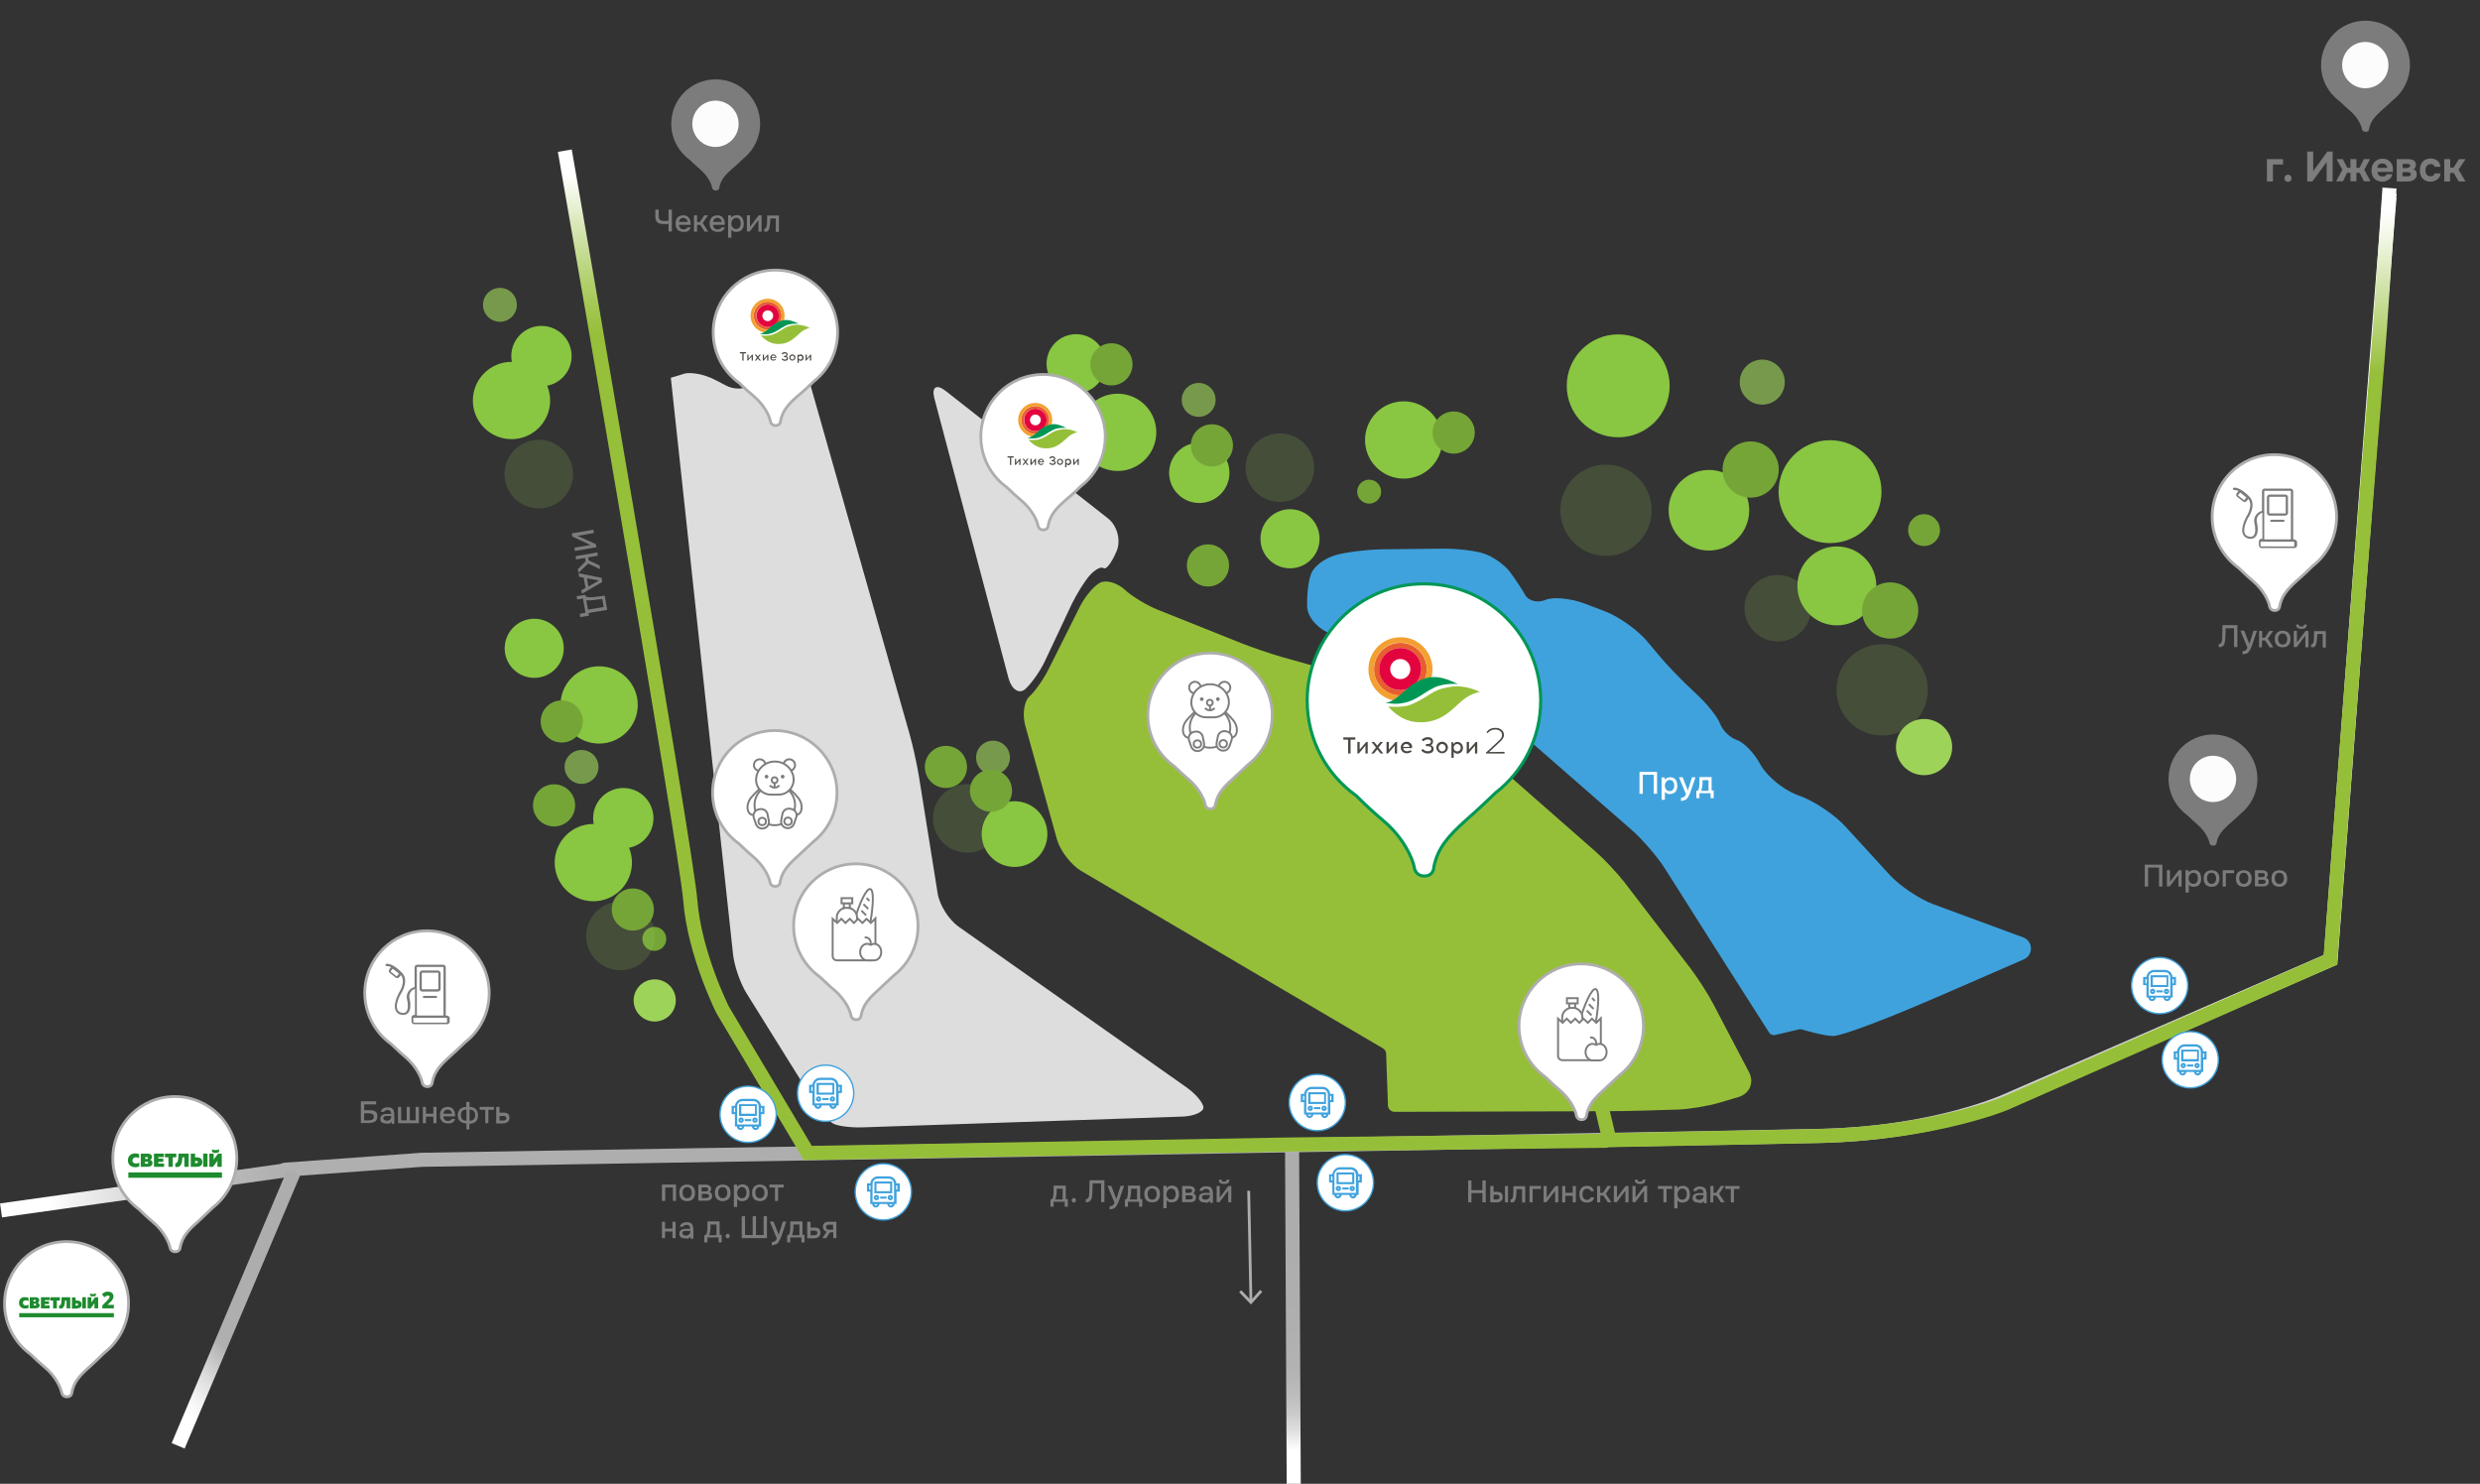 <?xml version="1.0" encoding="UTF-8"?> <svg xmlns="http://www.w3.org/2000/svg" xmlns:xlink="http://www.w3.org/1999/xlink" version="1.1" x="0px" y="0px" width="1200px" height="718px" viewBox="0 0 1200 718" style="enable-background:new 0 0 1200 718;" xml:space="preserve"><rect x="0" y="0" width="1200" height="718" fill="#333333" stroke="none"/> <style type="text/css"> .st0{fill:none;} .st1{fill:#DDDDDD;} .st2{fill:#96BF39;} .st3{fill:#3FA2DD;} .st4{fill:none;stroke:#ADADAD;stroke-width:10;stroke-miterlimit:10;} .st5{fill:none;stroke:#96BF39;stroke-width:10;stroke-miterlimit:10;} .st6{fill:#FFFFFF;stroke:#ADADAD;stroke-width:2;stroke-miterlimit:10;} .st7{fill:#E75E2F;} .st8{fill:#E3043F;} .st9{fill:#F3A032;} .st10{fill:#009756;} .st11{fill:#4B4843;} .st12{fill:#7C7C7C;} .st13{fill:#FCFCFC;} .st14{fill:#75A537;} .st15{opacity:0.17;fill:#9ED359;} .st16{fill:#89C642;} .st17{fill:#9ED359;} .st18{opacity:0.64;fill:#9ED359;} .st19{fill:#FFFFFF;stroke:#7C7C7C;stroke-width:1.383;stroke-miterlimit:10;} .st20{fill:#FFFFFF;stroke:#3FA2DD;stroke-miterlimit:10;} .st21{fill:none;stroke:#ADADAD;stroke-width:2;stroke-miterlimit:10;} .st22{fill:#ADADAD;} .st23{fill:none;stroke:url(#SVGID_1_);stroke-width:6.816;stroke-miterlimit:10;} .st24{fill:none;stroke:url(#SVGID_00000070104544314585793870000001493640620192981391_);stroke-width:6.816;stroke-miterlimit:10;} .st25{fill:none;stroke:url(#SVGID_00000166668483188763364400000003788953193499977879_);stroke-width:6.816;stroke-miterlimit:10;} .st26{fill:#FFFFFF;stroke:#009756;stroke-width:1.509;stroke-miterlimit:10;} .st27{fill:#FFFFFF;stroke:#ADADAD;stroke-width:1.363;stroke-miterlimit:10;} .st28{fill:#FFFFFF;} .st29{fill:none;stroke:#ADADAD;stroke-width:6.816;stroke-miterlimit:10;} .st30{fill:none;stroke:url(#SVGID_00000142882311761675591330000007460392290954234768_);stroke-width:6.816;stroke-miterlimit:10;} .st31{fill:#FFFFFF;stroke:#7C7C7C;stroke-width:0.942;stroke-miterlimit:10;} .st32{fill:#FFFFFF;stroke:#3FA2DD;stroke-width:0.682;stroke-miterlimit:10;} .st33{fill:none;stroke:#ADADAD;stroke-width:1.363;stroke-miterlimit:10;} .st34{fill:none;stroke:#96BF39;stroke-width:6.816;stroke-miterlimit:10;} .st35{fill:none;stroke:url(#SVGID_00000127724654902414978210000000515621311834251925_);stroke-width:6.816;stroke-miterlimit:10;} .st36{fill-rule:evenodd;clip-rule:evenodd;fill:#1D8B2E;} .st37{fill:none;stroke:url(#SVGID_00000072982086519555509250000012800578518383981458_);stroke-width:10;stroke-miterlimit:10;} .st38{fill:none;stroke:url(#SVGID_00000005264138367947817010000004273639487686305726_);stroke-width:10;stroke-miterlimit:10;} .st39{fill:none;stroke:url(#SVGID_00000009585421831785508310000003276803043749072011_);stroke-width:10;stroke-miterlimit:10;} .st40{fill:#FFFFFF;stroke:#009756;stroke-width:2.213;stroke-miterlimit:10;} .st41{fill:none;stroke:url(#SVGID_00000006672010654337821980000017837907540410062781_);stroke-width:10;stroke-miterlimit:10;} .st42{fill:none;stroke:url(#SVGID_00000116945518290072562600000001975306697502514319_);stroke-width:10;stroke-miterlimit:10;} .st43{fill:#FFFFFF;stroke:#000000;stroke-miterlimit:10;} </style> <g id="Слой_1"> <g> <linearGradient id="SVGID_1_" gradientUnits="userSpaceOnUse" x1="625.629" y1="718.004" x2="625.629" y2="555.535"> <stop offset="0.101" style="stop-color:#FFFFFF"></stop> <stop offset="0.104" style="stop-color:#FDFDFD"></stop> <stop offset="0.154" style="stop-color:#E1E1E1"></stop> <stop offset="0.208" style="stop-color:#CBCBCB"></stop> <stop offset="0.267" style="stop-color:#BCBCBC"></stop> <stop offset="0.336" style="stop-color:#B3B3B3"></stop> <stop offset="0.435" style="stop-color:#B0B0B0"></stop> <stop offset="0.46" style="stop-color:#AFAFAF"></stop> <stop offset="0.719" style="stop-color:#ADADAD"></stop> </linearGradient> <line class="st23" x1="625.2" y1="555.6" x2="626" y2="718"></line> <g> <path class="st1" d="M452.1,192.7c-1.4-5.4,1-7,5.4-3.6l78.7,61.8c4.4,3.5,6.3,10.6,4.1,15.8l-0.2,0.4c-2.2,5.2-4.9,8.7-6.1,7.8 c-1.2-0.9-4.2,0.7-6.7,3.5c-2.5,2.8-6.5,9.3-8.9,14.3l-12.7,27c-2.4,5.1-6.8,11.3-9.7,13.8c-2.9,2.5-6.5,0.1-8-5.3L452.1,192.7z"></path> </g> <g> <path class="st2" d="M496.1,351.1c-1.5-5.4-0.6-11.8,2.1-14.2c2.7-2.4,6.9-8.5,9.4-13.5l14.9-29.8c2.5-5,7-10.3,9.9-11.7 s8.2,0.1,11.8,3.4c3.5,3.3,10.7,7.6,15.9,9.7l40.5,16.2c5.2,2.1,13.9,5,19.3,6.6l31.7,8.9c5.4,1.5,13.9,4.9,18.9,7.6l23.7,12.6 c5,2.6,12.5,7.8,16.7,11.5l61.2,53.7c4.2,3.7,10.5,10.4,13.9,14.8l32,41.7c3.4,4.5,8.4,12.2,11,17.2l17.3,33c2.6,5,0.3,10.4-5,12 l-9.4,2.8c-5.4,1.6-14.4,3.1-20,3.3l-16.5,0.5c-5.6,0.2-14.8,0.3-20.4,0.3L674.9,538c-1.8,0-3.2-1.3-3.3-3l-0.9-25.2 c0-1-0.6-2-1.5-2.5l-146.1-85.9c-4.8-2.9-10-9.6-11.6-15L496.1,351.1z"></path> </g> <g> <path class="st1" d="M324.6,182.8c0,0,2.8-0.8,6.2-1.9s10.2,0.3,15.2,2.9l5.4,2.8c5,2.6,11.8,1.5,15.2-2.5 c3.4-4,9.3-9.4,13.1-12.1c3.8-2.7,8.2-0.4,9.8,5l50.7,178.5c1.5,5.4,3.5,14.4,4.4,19.9l9.1,56.9c0.9,5.6,5.4,12.7,10,16 l110.2,77.7c4.6,3.2,8.4,7.7,8.4,9.9c0,2.2-4.6,4.2-10.2,4.4l-154.7,5.2c-5.6,0.2-12-0.6-14.2-1.8c-2.2-1.2-6.5-6-9.4-10.8 l-32.6-52.3c-3-4.8-5.9-13.3-6.5-18.8l-30-278"></path> </g> <g> <path class="st3" d="M632.5,293.7c0.3,5.5,6.1,11.6,13,13.5l20.4,5.6c6.9,1.9,17.7,6.1,24,9.4l10.3,5.4 c6.3,3.3,15.9,9.8,21.2,14.5l67.9,59.3c5.4,4.7,12.9,13.4,16.7,19.5l19,30c3.8,6,10.1,15.9,13.9,21.9l17.1,26.8 c0.6,1,1.8,1.5,3,1.2l11.4-2.7c0.4-0.1,0.9-0.1,1.3,0c2.4,0.7,11.2,3.2,15.3,3.2c4.8,0,30.5-10.5,30.5-10.5 c6.6-2.7,17.3-7.2,23.9-10.1l37.9-16.5c4.7-2.1,4.5-8.8-0.3-10.6l-43.6-16.1c-6.7-2.5-16.1-8.8-20.9-14l-21.6-23.6 c-4.8-5.3-14.2-11.7-20.8-14.3l-2.9-1.1c-6.6-2.6-14.5-9.1-17.4-14.6c-2.9-5.4-8-10.7-11.3-11.8s-7-4.6-8.2-7.9 c-1.2-3.3-6.5-9.9-11.8-14.7l-0.5-0.5c-5.3-4.8-13.4-13.1-17.9-18.6l-5.1-6.1c-4.6-5.5-13.8-12-20.4-14.5l-10-3.8 c-6.7-2.5-15.2-3.3-18.9-1.7c-3.7,1.6-8.1,0.5-9.7-2.4c-1.6-2.9-5-8-7.5-11.3s-8-7.2-12.1-8.6c-4.1-1.5-13.3-2.6-20.4-2.5 l-29.1,0.3c-7.1,0.1-17.3,1.3-22.6,2.8s-10.6,5.5-11.8,8.9C633,280.9,632.3,288.2,632.5,293.7z"></path> </g> <linearGradient id="SVGID_00000107565649151965194480000016243732632144942771_" gradientUnits="userSpaceOnUse" x1="2.350146e-02" y1="340.295" x2="1159.722" y2="340.295"> <stop offset="2.010050e-02" style="stop-color:#FFFFFF"></stop> <stop offset="3.846597e-02" style="stop-color:#EAEAEA"></stop> <stop offset="7.134011e-02" style="stop-color:#CACACA"></stop> <stop offset="9.905808e-02" style="stop-color:#B7B7B7"></stop> <stop offset="0.118" style="stop-color:#B0B0B0"></stop> <stop offset="0.151" style="stop-color:#AFAFAF"></stop> <stop offset="0.482" style="stop-color:#ADADAD"></stop> <stop offset="0.902" style="stop-color:#D7D7D7"></stop> <stop offset="0.975" style="stop-color:#FFFFFF"></stop> </linearGradient> <path style="fill:none;stroke:url(#SVGID_00000107565649151965194480000016243732632144942771_);stroke-width:6.816;stroke-miterlimit:10;" d=" M1156.3,95c0,0,0.7-15.7-28.6,369.4l-156.8,68.2c0,0-34.1,15.7-89.3,17c-55.2,1.4-677.5,11.6-677.5,11.6L138,566l-1.9,0.6 L0.5,585.7"></path> <linearGradient id="SVGID_00000072273889710903129470000001100977041448129454_" gradientUnits="userSpaceOnUse" x1="525.836" y1="561.256" x2="525.836" y2="72.278"> <stop offset="0.281" style="stop-color:#96BF39"></stop> <stop offset="0.817" style="stop-color:#96BF3A"></stop> <stop offset="0.835" style="stop-color:#9EC449"></stop> <stop offset="0.87" style="stop-color:#B2D06F"></stop> <stop offset="0.918" style="stop-color:#D3E4AD"></stop> <stop offset="0.975" style="stop-color:#FFFFFF"></stop> </linearGradient> <path style="fill:none;stroke:url(#SVGID_00000072273889710903129470000001100977041448129454_);stroke-width:6.816;stroke-miterlimit:10;" d=" M273.3,72.9c0,0,58.6,336.9,60.7,362.6c2,26,15.7,53.2,15.7,53.2l41.2,69.2l233.1-4.1l152.2-1.8l3.2-2.9"></path> <g> <g> <path class="st26" d="M723.7,383.6c13.3-10.3,21.8-26.5,21.8-44.6c0-31.2-25.3-56.5-56.5-56.5c-31.2,0-56.5,25.3-56.5,56.5 c0,19,9.4,35.8,23.7,46c4,4,8.5,8.2,12.9,11.9c10.2,8.5,14.4,18.6,15.2,22.6c0.1,1.5,1.3,4.4,4.9,4.4c3.7,0,4.6-2.9,4.6-4.4 c1.8-9,6.8-14.8,15.5-22.6C714.1,392.7,719.3,387.8,723.7,383.6z"></path> </g> <g> <path class="st7" d="M678.5,333.9c-5.6,0.5-10.5-3.7-11-9.3c-0.5-5.6,3.7-10.5,9.2-11c5.6-0.5,10.5,3.7,11,9.2 C688.2,328.5,684.1,333.4,678.5,333.9 M676.5,311.1c-7,0.6-12.2,6.8-11.6,13.8c0.6,7,6.8,12.2,13.8,11.6 c7-0.6,12.2-6.8,11.6-13.8C689.7,315.7,683.5,310.5,676.5,311.1"></path> <path class="st8" d="M678,328.6c-2.7,0.2-5-1.7-5.3-4.4c-0.2-2.7,1.7-5,4.4-5.3c2.7-0.2,5,1.7,5.3,4.4 C682.7,326,680.7,328.4,678,328.6 M676.7,313.6c-5.6,0.5-9.7,5.4-9.3,11c0.5,5.6,5.4,9.7,11,9.3c5.6-0.5,9.7-5.4,9.3-11 C687.3,317.3,682.3,313.1,676.7,313.6"></path> <path class="st9" d="M678.7,336.4c-7,0.6-13.2-4.6-13.8-11.6c-0.6-7,4.6-13.2,11.6-13.8c7-0.6,13.2,4.6,13.8,11.6 C690.9,329.7,685.7,335.8,678.7,336.4 M676.3,308.4c-8.5,0.7-14.8,8.2-14.1,16.8c0.7,8.5,8.3,14.8,16.8,14.1 c8.5-0.7,14.8-8.2,14.1-16.8C692.3,313.9,684.8,307.6,676.3,308.4"></path> <path class="st10" d="M693.8,332.8c-5.4,2.7-7.8,5.5-13.5,7.1c-5.2,1.4-9.9,0.1-9.9,0.1c1.1,0,3.1-0.8,3.8-1.3 c2.1-1.2,5.7-4.6,6.9-5.6c1.1-1,5.7-4.8,11.2-5.4c4.3-0.5,8.3,1,13.2,3.3C705.6,331,698.8,330.3,693.8,332.8"></path> <path class="st2" d="M707.9,338.7c-4.9,3.9-10.5,11.8-22.6,10.7c-8.4-0.7-13.6-7.6-13.6-7.6c0.9,0.3,7.5,0.5,10.5-0.7 c2.6-1,5.3-2.3,10.2-5.5c2.7-1.7,5.5-2.8,10.6-3.4c3.5-0.4,8.2,0.3,13.1,2.6C715.8,334.8,711.8,335.5,707.9,338.7"></path> </g> <g> <polygon class="st11" points="650,357.9 652.3,357.9 652.3,364.6 653.5,364.6 653.5,357.9 655.8,357.9 655.8,356.8 650,356.8 "></polygon> <polygon class="st11" points="657.9,362.7 657.9,359 656.8,359 656.8,364.6 657.5,364.6 660.7,360.8 660.7,364.6 661.8,364.6 661.8,359 661.1,359 "></polygon> <polygon class="st11" points="669.2,359 667.9,359 666.4,360.8 664.9,359 663.6,359 665.8,361.7 663.5,364.6 664.8,364.6 666.4,362.6 668,364.6 669.3,364.6 667,361.7 "></polygon> <polygon class="st11" points="672,362.7 672,359 670.9,359 670.9,364.6 671.6,364.6 674.9,360.8 674.9,364.6 676,364.6 676,359 675.3,359 "></polygon> <path class="st11" d="M680.6,358.9c-1.7,0-2.8,1.3-2.8,2.8c0,1.6,1.2,2.8,2.9,2.8c1,0,1.8-0.4,2.4-0.9l-0.6-0.6 c-0.5,0.3-1.1,0.5-1.8,0.5c-1,0-1.7-0.6-1.7-1.5h4.2c0.1-0.4,0.1-1.1-0.1-1.6C682.6,359.5,681.8,358.9,680.6,358.9z M678.9,361.4c0-0.8,0.7-1.4,1.6-1.4c0.7,0,1.2,0.4,1.4,0.9c0.1,0.2,0.1,0.4,0.1,0.5H678.9z"></path> <path class="st11" d="M692.3,360.6c0.7-0.3,1.1-0.9,1.1-1.8c0-0.9-0.5-2.1-2.5-2.1h-0.1c-1.1,0-2.2,0.5-2.9,1.3l0.8,0.7 c0.6-0.6,1.4-0.9,2.2-0.9h0.1c1,0,1.4,0.5,1.4,1.1c0,0.5-0.3,1.1-1.4,1.1h-1v1.1h1.2c1,0,1.4,0.5,1.4,1.2c0,0.8-0.7,1.2-1.7,1.2 h-0.1c-0.9,0-1.8-0.4-2.3-1.1l-0.8,0.7c0.7,0.9,1.8,1.5,3.1,1.5h0.1c2,0,2.8-1,2.8-2.2C693.7,361.5,693.1,360.8,692.3,360.6z"></path> <path class="st11" d="M697.8,358.9c-1.6,0-2.8,1.3-2.8,2.8s1.3,2.8,2.8,2.8c1.6,0,2.8-1.3,2.8-2.8S699.4,358.9,697.8,358.9z M697.8,363.6c-0.9,0-1.7-0.7-1.7-1.8c0-1.1,0.8-1.8,1.7-1.8c0.9,0,1.7,0.7,1.7,1.8C699.6,362.8,698.7,363.6,697.8,363.6z"></path> <path class="st11" d="M705.2,359c-0.9,0-1.6,0.4-2,1.1l-0.1-1l-0.8,0l0,7.6h1.1v-2.9c0.4,0.5,1,0.9,1.8,0.9 c1.6,0,2.7-1.3,2.7-2.8S706.8,359,705.2,359z M705.1,363.6c-0.9,0-1.7-0.7-1.7-1.8c0-1.1,0.8-1.8,1.7-1.8c0.9,0,1.7,0.7,1.7,1.8 C706.9,362.8,706,363.6,705.1,363.6z"></path> <polygon class="st11" points="710.8,362.7 710.8,359 709.7,359 709.7,364.6 710.4,364.6 713.7,360.8 713.7,364.6 714.8,364.6 714.8,359 714.1,359 "></polygon> <path class="st11" d="M720.5,363.9l4.3-4c2.1-1.9,2.9-2.8,2.9-4.4c0-1.9-1.8-3.3-4-3.3h-0.2c-1.7,0-3.3,0.7-4.2,2.1l0.5,0.5 c0.9-1.2,2.2-1.8,3.6-1.8h0.2c1.6,0,3.2,0.9,3.2,2.6c0,1.2-0.5,1.9-2.3,3.5l-5.5,5.1v0.4l9,0v-0.8L720.5,363.9z"></path> </g> </g> <g> <g> <path class="st27" d="M393.7,184.6c7.1-5.5,11.6-14.1,11.6-23.8c0-16.6-13.5-30.1-30.1-30.1c-16.6,0-30.1,13.5-30.1,30.1 c0,10.1,5,19.1,12.6,24.5c2.1,2.1,4.6,4.4,6.9,6.3c5.4,4.5,7.7,9.9,8.1,12c0.1,0.8,0.7,2.3,2.6,2.3c2,0,2.4-1.6,2.4-2.3 c1-4.8,3.6-7.9,8.3-12C388.6,189.5,391.4,186.9,393.7,184.6z"></path> </g> <g> <g> <path class="st7" d="M371.9,158.2c-3,0.3-5.6-1.9-5.9-4.9c-0.3-3,1.9-5.6,4.9-5.9c3-0.3,5.6,1.9,5.9,4.9 C377.1,155.3,374.9,157.9,371.9,158.2 M370.9,146c-3.7,0.3-6.5,3.6-6.2,7.3c0.3,3.7,3.6,6.5,7.3,6.2c3.7-0.3,6.5-3.6,6.2-7.3 C377.9,148.5,374.6,145.7,370.9,146"></path> <path class="st8" d="M371.7,155.4c-1.4,0.1-2.7-0.9-2.8-2.4c-0.1-1.4,0.9-2.7,2.4-2.8c1.4-0.1,2.7,0.9,2.8,2.4 C374.2,154,373.1,155.2,371.7,155.4 M371,147.4c-3,0.3-5.2,2.9-4.9,5.9c0.3,3,2.9,5.2,5.9,4.9c3-0.3,5.2-2.9,4.9-5.9 C376.6,149.3,374,147.1,371,147.4"></path> <path class="st9" d="M372,159.5c-3.7,0.3-7-2.4-7.3-6.2s2.4-7,6.2-7.3c3.7-0.3,7,2.4,7.3,6.2 C378.5,155.9,375.8,159.2,372,159.5 M370.7,144.6c-4.5,0.4-7.9,4.4-7.5,8.9c0.4,4.5,4.4,7.9,8.9,7.5c4.5-0.4,7.9-4.4,7.5-8.9 C379.3,147.5,375.3,144.2,370.7,144.6"></path> <path class="st10" d="M380.1,157.6c-2.9,1.4-4.1,2.9-7.2,3.8c-2.8,0.8-5.3,0.1-5.3,0.1c0.6,0,1.6-0.4,2.1-0.7 c1.1-0.6,3.1-2.4,3.7-3c0.6-0.5,3.1-2.5,6-2.9c2.3-0.3,4.4,0.5,7,1.7C386.3,156.7,382.8,156.3,380.1,157.6"></path> <path class="st2" d="M387.6,160.7c-2.6,2.1-5.6,6.3-12.1,5.7c-4.5-0.4-7.3-4.1-7.3-4.1c0.5,0.1,4,0.3,5.6-0.4 c1.4-0.5,2.8-1.2,5.4-2.9c1.4-0.9,2.9-1.5,5.6-1.8c1.9-0.2,4.4,0.2,7,1.4C391.8,158.7,389.7,159,387.6,160.7"></path> </g> <g> <polygon class="st11" points="358,171 359.2,171 359.2,174.5 359.8,174.5 359.8,171 361,171 361,170.4 358,170.4 "></polygon> <polygon class="st11" points="362.2,173.6 362.2,171.6 361.6,171.6 361.6,174.5 361.9,174.5 363.7,172.5 363.7,174.5 364.3,174.5 364.3,171.6 363.9,171.6 "></polygon> <polygon class="st11" points="368.2,171.6 367.5,171.6 366.7,172.5 365.9,171.6 365.2,171.6 366.3,173 365.2,174.5 365.8,174.5 366.7,173.5 367.5,174.5 368.2,174.5 367,173 "></polygon> <polygon class="st11" points="369.7,173.6 369.7,171.6 369.1,171.6 369.1,174.5 369.5,174.5 371.2,172.5 371.2,174.5 371.8,174.5 371.8,171.6 371.4,171.6 "></polygon> <path class="st11" d="M374.2,171.5c-0.9,0-1.5,0.7-1.5,1.5c0,0.9,0.6,1.5,1.5,1.5c0.5,0,0.9-0.2,1.3-0.5l-0.3-0.3 c-0.3,0.2-0.6,0.3-1,0.3c-0.5,0-0.9-0.3-0.9-0.8h2.3c0.1-0.2,0.1-0.6-0.1-0.8C375.3,171.8,374.9,171.5,374.2,171.5z M373.4,172.8c0-0.4,0.4-0.8,0.9-0.8c0.4,0,0.6,0.2,0.8,0.5c0,0.1,0.1,0.2,0.1,0.3L373.4,172.8z"></path> <path class="st11" d="M380.5,172.4c0.4-0.1,0.6-0.5,0.6-0.9c0-0.5-0.3-1.1-1.4-1.1h0c-0.6,0-1.2,0.3-1.5,0.7l0.4,0.4 c0.3-0.3,0.8-0.5,1.2-0.5h0c0.5,0,0.7,0.2,0.7,0.6c0,0.3-0.1,0.6-0.7,0.6l-0.5,0l0,0.6l0.6,0c0.5,0,0.8,0.3,0.8,0.6 c0,0.4-0.4,0.6-0.9,0.6h0c-0.5,0-1-0.2-1.2-0.6l-0.4,0.4c0.4,0.5,0.9,0.8,1.6,0.8h0c1.1,0,1.5-0.5,1.5-1.2 C381.2,172.9,380.9,172.5,380.5,172.4z"></path> <path class="st11" d="M383.4,171.5c-0.8,0-1.5,0.7-1.5,1.5c0,0.8,0.7,1.5,1.5,1.5c0.8,0,1.5-0.7,1.5-1.5 S384.3,171.5,383.4,171.5z M383.4,174c-0.5,0-0.9-0.4-0.9-0.9c0-0.6,0.4-1,0.9-1c0.5,0,0.9,0.4,0.9,1 C384.4,173.6,383.9,174,383.4,174z"></path> <path class="st11" d="M387.4,171.5c-0.5,0-0.9,0.2-1.1,0.6l0-0.5h-0.4v4h0.6v-1.5c0.2,0.3,0.5,0.5,0.9,0.5 c0.8,0,1.5-0.7,1.5-1.5C388.8,172.2,388.2,171.5,387.4,171.5z M387.3,174c-0.5,0-0.9-0.4-0.9-0.9c0-0.6,0.4-0.9,0.9-0.9 c0.5,0,0.9,0.4,0.9,0.9C388.2,173.6,387.8,174,387.3,174z"></path> <polygon class="st11" points="390.4,173.6 390.4,171.6 389.8,171.6 389.8,174.5 390.1,174.5 391.9,172.5 391.9,174.5 392.5,174.5 392.5,171.6 392.1,171.6 "></polygon> </g> </g> </g> <g> <path class="st28" d="M793.3,384.1v-10.6h8.5v10.6h-1.6v-9.2h-5.3v9.2H793.3z"></path> <path class="st28" d="M804,387v-10.8h1.5l0.1,1.1c0.3-0.4,0.6-0.7,1.1-0.9c0.5-0.2,0.9-0.3,1.5-0.3c0.8,0,1.4,0.2,1.9,0.5 c0.5,0.4,0.9,0.8,1.1,1.5c0.2,0.6,0.4,1.3,0.4,2.1s-0.1,1.5-0.4,2.1c-0.3,0.6-0.6,1.1-1.2,1.4c-0.5,0.3-1.2,0.5-2,0.5 c-0.4,0-0.7,0-1-0.1s-0.6-0.2-0.8-0.4c-0.2-0.2-0.4-0.3-0.6-0.5v3.8H804z M807.9,382.8c0.5,0,1-0.1,1.3-0.4 c0.3-0.2,0.5-0.6,0.7-1s0.2-0.8,0.2-1.3c0-0.5-0.1-0.9-0.2-1.3c-0.1-0.4-0.4-0.7-0.7-1s-0.8-0.4-1.3-0.4c-0.5,0-0.9,0.1-1.2,0.4 s-0.6,0.6-0.8,1c-0.2,0.4-0.3,0.9-0.3,1.3c0,0.5,0.1,0.9,0.2,1.3c0.2,0.4,0.4,0.7,0.8,1C806.9,382.7,807.3,382.8,807.9,382.8z"></path> <path class="st28" d="M813.4,387.6V386c0.5,0,0.8-0.1,1.1-0.2c0.3-0.1,0.5-0.3,0.7-0.5c0.2-0.2,0.4-0.6,0.6-1l-3.4-8.2h1.8 l2.5,6.4l2-6.4h1.7l-2.2,6.4c-0.1,0.3-0.2,0.7-0.4,1.1c-0.1,0.4-0.3,0.8-0.5,1.2c-0.2,0.4-0.4,0.8-0.6,1.1s-0.5,0.6-0.7,0.8 c-0.2,0.2-0.4,0.3-0.7,0.4c-0.2,0.1-0.5,0.2-0.8,0.2C814.3,387.5,813.9,387.6,813.4,387.6z"></path> <path class="st28" d="M820.8,386.4v-3.7c0.3,0,0.5-0.1,0.7-0.2c0.2-0.1,0.3-0.3,0.4-0.6c0.1-0.2,0.2-0.5,0.2-0.8 c0.1-0.3,0.1-0.6,0.1-0.9c0.1-0.4,0.1-0.9,0.1-1.4s0-0.9,0-1.2c0-0.2,0-0.5,0-0.8s0-0.5,0-0.8h5.9v6.5h1v3.7h-1.5v-2.4h-5.4v2.4 H820.8z M823.1,382.7h3.6v-5.2h-2.9c0,0.4,0,0.8,0,1.3c0,0.5,0,0.9-0.1,1.3c0,0.2,0,0.5-0.1,0.8s-0.1,0.6-0.2,0.9 S823.3,382.5,823.1,382.7z"></path> </g> <g> <path class="st12" d="M276.7,258.1l10.4-1.8l0.3,1.6l-7.9,1.4l8.8,4l0.3,1.5l-10.4,1.8l-0.3-1.6l7.8-1.3l-8.8-4.1L276.7,258.1z"></path> <path class="st12" d="M278.6,269.1l10.4-1.8l0.3,1.6l-4.7,0.8l0.3,1.5l5.2,2.4l0.3,1.8l-5.8-2.7l-4.7,4.5l-0.3-1.8l3.8-3.8 l-0.3-1.6l-4.4,0.7L278.6,269.1z"></path> <path class="st12" d="M280,277.4l11.1,2.2l0.3,2l-9.8,5.7l-0.3-1.7l2-1.1l-0.9-5l-2.2-0.4L280,277.4z M284,279.8l0.7,4l5.1-2.9 L284,279.8z"></path> <path class="st12" d="M279,288.5l4.2-0.7c0.1,0.4,0.2,0.6,0.4,0.8c0.2,0.2,0.4,0.3,0.7,0.3c0.3,0,0.5,0.1,0.9,0.1 c0.3,0,0.6,0,1,0c0.3,0,0.7,0,1-0.1c0.9-0.1,1.8-0.2,2.7-0.3c0.9-0.1,1.8-0.3,2.7-0.4l1.2,6.9l-9,1.5l0.2,1.3l-4.2,0.7l-0.3-1.6 l2.8-0.5l-1.2-6.9l-2.8,0.5L279,288.5z M283.7,290.4l0.8,4.6l7.6-1.3l-0.7-3.9l-3.8,0.5c-0.2,0-0.5,0.1-0.8,0.1 c-0.3,0-0.6,0.1-1,0.1s-0.7,0-1.1,0C284.4,290.5,284,290.5,283.7,290.4z"></path> </g> <g> <path class="st12" d="M174.6,543.5v-10.6h7.4v1.5h-5.8v2.8h2.4c0.5,0,1,0,1.5,0.1c0.5,0.1,0.9,0.2,1.3,0.4 c0.4,0.2,0.7,0.5,0.9,0.9s0.3,0.9,0.3,1.5c0,0.6-0.1,1.2-0.3,1.6s-0.5,0.8-0.9,1c-0.4,0.3-0.8,0.4-1.3,0.5 c-0.5,0.1-1,0.2-1.6,0.2H174.6z M176.2,542.1h2.1c0.3,0,0.6,0,1-0.1c0.3,0,0.6-0.1,0.8-0.2s0.4-0.3,0.6-0.5 c0.1-0.2,0.2-0.5,0.2-0.9c0-0.4-0.1-0.7-0.2-0.9c-0.1-0.2-0.3-0.4-0.6-0.5c-0.2-0.1-0.5-0.2-0.8-0.2c-0.3,0-0.6-0.1-0.9-0.1h-2.2 V542.1z"></path> <path class="st12" d="M186.7,543.6c-0.4,0-0.7,0-1-0.1c-0.3-0.1-0.6-0.2-0.9-0.4c-0.3-0.2-0.5-0.4-0.6-0.7 c-0.2-0.3-0.2-0.6-0.2-1c0-0.5,0.1-0.9,0.3-1.2c0.2-0.3,0.4-0.6,0.7-0.7c0.3-0.2,0.7-0.3,1.1-0.4c0.4-0.1,0.8-0.1,1.3-0.1h1.9 c0-0.4-0.1-0.7-0.2-1c-0.1-0.3-0.3-0.5-0.6-0.7s-0.6-0.2-1-0.2c-0.2,0-0.5,0-0.7,0.1c-0.2,0.1-0.4,0.1-0.6,0.3 c-0.2,0.1-0.3,0.3-0.3,0.5h-1.6c0.1-0.4,0.2-0.7,0.4-1c0.2-0.3,0.5-0.5,0.8-0.7s0.6-0.3,1-0.4s0.7-0.1,1.1-0.1 c0.8,0,1.4,0.1,1.9,0.4c0.5,0.3,0.8,0.7,1,1.3c0.2,0.6,0.3,1.2,0.3,2v4.3h-1.3l-0.1-1c-0.2,0.3-0.5,0.5-0.8,0.7 c-0.3,0.2-0.6,0.3-0.9,0.3C187.3,543.6,187,543.6,186.7,543.6z M187,542.3c0.5,0,0.9-0.1,1.2-0.2c0.3-0.2,0.6-0.4,0.8-0.7 s0.3-0.6,0.3-1.1V540h-1.4c-0.3,0-0.6,0-0.9,0c-0.3,0-0.5,0.1-0.8,0.1c-0.2,0.1-0.4,0.2-0.5,0.3c-0.1,0.2-0.2,0.4-0.2,0.6 c0,0.3,0.1,0.5,0.2,0.7c0.1,0.2,0.3,0.3,0.6,0.4S186.7,542.3,187,542.3z"></path> <path class="st12" d="M192.6,543.5v-7.9h1.5v6.5h2.7v-6.5h1.5v6.5h2.8v-6.5h1.6v7.9H192.6z"></path> <path class="st12" d="M204.6,543.5v-7.9h1.5v3.3h3.6v-3.3h1.5v7.9h-1.5v-3.2h-3.6v3.2H204.6z"></path> <path class="st12" d="M216.7,543.6c-0.8,0-1.5-0.2-2.1-0.5c-0.6-0.3-1-0.8-1.3-1.4c-0.3-0.6-0.4-1.3-0.4-2.1 c0-0.8,0.1-1.5,0.4-2.1c0.3-0.6,0.7-1.1,1.3-1.4c0.6-0.3,1.2-0.5,2-0.5c0.6,0,1.1,0.1,1.6,0.3s0.8,0.5,1.1,0.9 c0.3,0.4,0.5,0.8,0.7,1.3c0.1,0.5,0.2,1,0.2,1.5c0,0.1,0,0.2,0,0.3c0,0.1,0,0.2,0,0.3h-5.7c0,0.4,0.1,0.8,0.3,1.1 c0.2,0.3,0.4,0.6,0.7,0.8c0.3,0.2,0.7,0.3,1.2,0.3c0.3,0,0.5,0,0.8-0.1c0.2-0.1,0.5-0.2,0.7-0.3c0.2-0.1,0.3-0.3,0.4-0.6h1.6 c-0.1,0.5-0.4,1-0.7,1.3s-0.7,0.6-1.2,0.8C217.7,543.5,217.3,543.6,216.7,543.6z M214.5,538.9h4.2c0-0.4-0.1-0.7-0.3-1 c-0.2-0.3-0.4-0.5-0.7-0.7c-0.3-0.2-0.7-0.3-1.1-0.3c-0.5,0-0.8,0.1-1.1,0.3c-0.3,0.2-0.5,0.4-0.7,0.7 C214.7,538.2,214.6,538.5,214.5,538.9z"></path> <path class="st12" d="M225.7,546.3v-2.7c-0.6,0-1.2-0.1-1.7-0.3c-0.5-0.2-0.9-0.4-1.3-0.7c-0.4-0.3-0.7-0.7-0.9-1.2 c-0.2-0.5-0.3-1.1-0.3-1.7c0-0.9,0.2-1.6,0.5-2.2s0.8-1.1,1.4-1.4c0.6-0.3,1.4-0.5,2.2-0.5v-2.4h1.6v2.4c0.9,0,1.6,0.2,2.2,0.5 c0.6,0.3,1.1,0.8,1.4,1.4c0.3,0.6,0.5,1.4,0.5,2.3c0,0.9-0.2,1.6-0.5,2.2c-0.4,0.6-0.8,1-1.5,1.3c-0.6,0.3-1.4,0.4-2.2,0.5v2.7 H225.7z M225.7,542.3v-5.4c-0.9,0-1.5,0.2-2,0.7s-0.7,1.1-0.7,2c0,0.6,0.1,1.1,0.3,1.5c0.2,0.4,0.5,0.7,0.9,0.9 C224.6,542.2,225.1,542.3,225.7,542.3z M227.2,542.3c0.6,0,1.1-0.1,1.5-0.3c0.4-0.2,0.7-0.5,0.9-0.9c0.2-0.4,0.3-0.9,0.3-1.5 c0-0.9-0.2-1.5-0.7-2s-1.1-0.7-2-0.7V542.3z"></path> <path class="st12" d="M234.8,543.5V537h-2.7v-1.4h6.9v1.4h-2.7v6.5H234.8z"></path> <path class="st12" d="M240.1,543.5v-7.9h1.6v2.8h1.7c0.5,0,0.9,0,1.3,0.1c0.4,0.1,0.7,0.2,1,0.4c0.3,0.2,0.5,0.4,0.6,0.8 c0.1,0.3,0.2,0.7,0.2,1.2c0,0.4-0.1,0.8-0.2,1.2c-0.2,0.3-0.4,0.6-0.7,0.8c-0.3,0.2-0.6,0.4-1,0.5c-0.4,0.1-0.8,0.2-1.3,0.2 H240.1z M241.7,542.2h0.9c0.3,0,0.6,0,0.9,0c0.3,0,0.5-0.1,0.8-0.1c0.2-0.1,0.4-0.2,0.5-0.4c0.1-0.2,0.2-0.4,0.2-0.7 c0-0.3-0.1-0.5-0.2-0.6c-0.1-0.1-0.3-0.3-0.4-0.3s-0.4-0.1-0.6-0.1c-0.2,0-0.4,0-0.6,0h-1.5V542.2z"></path> </g> <g> <path class="st12" d="M710.4,581.8v-10.6h1.6v4.7h5.3v-4.7h1.6v10.6h-1.6v-4.5H712v4.5H710.4z"></path> <path class="st12" d="M721.1,581.8v-7.9h1.6v2.8h1.3c0.5,0,0.9,0,1.3,0.1s0.7,0.2,1,0.4c0.3,0.2,0.5,0.4,0.6,0.8 c0.2,0.3,0.2,0.7,0.2,1.2c0,0.5-0.1,0.9-0.2,1.2c-0.2,0.3-0.4,0.6-0.7,0.8c-0.3,0.2-0.6,0.4-1,0.5c-0.4,0.1-0.8,0.1-1.2,0.1 H721.1z M722.7,580.4h0.5c0.3,0,0.6,0,0.9,0c0.3,0,0.5-0.1,0.8-0.1c0.2-0.1,0.4-0.2,0.5-0.4c0.1-0.2,0.2-0.4,0.2-0.7 c0-0.3-0.1-0.5-0.2-0.6s-0.2-0.3-0.4-0.4s-0.4-0.1-0.6-0.1c-0.2,0-0.4,0-0.6,0h-1.1V580.4z M728.2,581.8v-7.9h1.5v7.9H728.2z"></path> <path class="st12" d="M730.9,581.8v-1.4c0.2,0,0.4,0,0.5-0.1c0.2-0.1,0.3-0.2,0.4-0.4c0.1-0.2,0.2-0.5,0.3-0.8 c0.1-0.4,0.1-0.7,0.1-1.1c0-0.5,0.1-0.9,0.1-1.4c0-0.5,0-0.9,0-1.3c0-0.4,0-0.9,0-1.3h5.7v7.9h-1.5v-6.5h-2.7c0,0.3,0,0.7,0,1 c0,0.4,0,0.7-0.1,1.1s0,0.7-0.1,1.1c0,0.4-0.1,0.8-0.2,1.3c-0.1,0.4-0.2,0.9-0.5,1.2c-0.2,0.4-0.5,0.6-0.8,0.7 C732,581.7,731.5,581.8,730.9,581.8z"></path> <path class="st12" d="M740.1,581.8v-7.9h5.5v1.4h-4v6.5H740.1z"></path> <path class="st12" d="M746.9,581.8v-7.9h1.5v5.6c0.1-0.1,0.2-0.3,0.3-0.4c0.1-0.1,0.2-0.3,0.3-0.4l3.6-4.8h1.4v7.9h-1.5v-5.6 c-0.1,0.1-0.2,0.3-0.3,0.4s-0.2,0.2-0.3,0.3l-3.6,4.8H746.9z"></path> <path class="st12" d="M755.9,581.8v-7.9h1.5v3.3h3.6v-3.3h1.5v7.9h-1.5v-3.2h-3.6v3.2H755.9z"></path> <path class="st12" d="M767.9,581.9c-0.8,0-1.5-0.2-2.1-0.5s-1-0.8-1.2-1.4s-0.4-1.3-0.4-2.1c0-0.8,0.1-1.5,0.4-2.1 c0.3-0.6,0.7-1.1,1.3-1.5c0.6-0.4,1.3-0.5,2.1-0.5c0.6,0,1.1,0.1,1.5,0.3c0.4,0.2,0.8,0.5,1.1,0.9c0.3,0.4,0.5,0.8,0.6,1.4h-1.5 c-0.1-0.4-0.3-0.7-0.7-0.9c-0.3-0.2-0.7-0.3-1.1-0.3c-0.5,0-1,0.1-1.3,0.4c-0.3,0.3-0.6,0.6-0.7,1c-0.1,0.4-0.2,0.8-0.2,1.3 c0,0.5,0.1,0.9,0.2,1.3c0.2,0.4,0.4,0.7,0.7,1c0.3,0.2,0.8,0.4,1.3,0.4c0.4,0,0.8-0.1,1.1-0.3s0.6-0.5,0.7-0.9h1.6 c-0.1,0.6-0.3,1.1-0.6,1.4c-0.3,0.4-0.7,0.7-1.2,0.8C769,581.8,768.5,581.9,767.9,581.9z"></path> <path class="st12" d="M772.8,581.8v-7.9h1.5v3.3h1.3l2.2-3.3h1.8l-2.6,3.7l2.7,4.2H778l-2.2-3.3h-1.5v3.3H772.8z"></path> <path class="st12" d="M780.9,581.8v-7.9h1.5v5.6c0.1-0.1,0.2-0.3,0.3-0.4c0.1-0.1,0.2-0.3,0.3-0.4l3.6-4.8h1.4v7.9h-1.5v-5.6 c-0.1,0.1-0.2,0.3-0.3,0.4s-0.2,0.2-0.3,0.3l-3.6,4.8H780.9z"></path> <path class="st12" d="M789.9,581.8v-7.9h1.5v5.6c0.1-0.1,0.2-0.3,0.3-0.4c0.1-0.1,0.2-0.3,0.3-0.4l3.6-4.8h1.4v7.9h-1.5v-5.6 c-0.1,0.1-0.2,0.3-0.3,0.4s-0.2,0.2-0.3,0.3l-3.6,4.8H789.9z M793.6,572.9c-0.8,0-1.5-0.2-1.9-0.5s-0.7-0.9-0.7-1.6h1.3 c0,0.4,0.1,0.6,0.4,0.8c0.2,0.2,0.5,0.2,0.9,0.2c0.4,0,0.7-0.1,0.9-0.2c0.2-0.2,0.4-0.4,0.4-0.8h1.3c0,0.5-0.1,0.9-0.3,1.2 c-0.2,0.3-0.5,0.6-0.9,0.7C794.6,572.8,794.1,572.9,793.6,572.9z"></path> <path class="st12" d="M804.9,581.8v-6.5h-2.7v-1.4h6.9v1.4h-2.7v6.5H804.9z"></path> <path class="st12" d="M810.1,584.7v-10.8h1.5l0.1,1.1c0.3-0.4,0.6-0.7,1.1-0.9c0.5-0.2,0.9-0.3,1.5-0.3c0.8,0,1.4,0.2,1.9,0.5 c0.5,0.4,0.9,0.8,1.1,1.5c0.2,0.6,0.4,1.3,0.4,2.1c0,0.8-0.1,1.5-0.4,2.1c-0.3,0.6-0.6,1.1-1.2,1.4s-1.2,0.5-2,0.5 c-0.4,0-0.7,0-1-0.1s-0.6-0.2-0.8-0.4c-0.2-0.2-0.4-0.3-0.6-0.5v3.8H810.1z M814,580.5c0.5,0,1-0.1,1.3-0.4 c0.3-0.2,0.5-0.6,0.7-1s0.2-0.8,0.2-1.3c0-0.5-0.1-0.9-0.2-1.3c-0.1-0.4-0.4-0.7-0.7-1c-0.3-0.2-0.8-0.4-1.3-0.4 c-0.5,0-0.9,0.1-1.2,0.4s-0.6,0.6-0.8,1c-0.2,0.4-0.3,0.9-0.3,1.3c0,0.5,0.1,0.9,0.2,1.3c0.2,0.4,0.4,0.7,0.8,1 C813,580.4,813.5,580.5,814,580.5z"></path> <path class="st12" d="M821.7,581.9c-0.4,0-0.7,0-1-0.1c-0.3-0.1-0.6-0.2-0.9-0.4c-0.3-0.2-0.5-0.4-0.6-0.7 c-0.2-0.3-0.2-0.6-0.2-1c0-0.5,0.1-0.9,0.3-1.2c0.2-0.3,0.4-0.6,0.7-0.7c0.3-0.2,0.7-0.3,1.1-0.4c0.4-0.1,0.8-0.1,1.3-0.1h1.9 c0-0.4-0.1-0.7-0.2-1c-0.1-0.3-0.3-0.5-0.6-0.7s-0.6-0.2-1-0.2c-0.2,0-0.5,0-0.7,0.1c-0.2,0.1-0.4,0.1-0.6,0.3 c-0.2,0.1-0.3,0.3-0.3,0.5h-1.6c0.1-0.4,0.2-0.7,0.4-1c0.2-0.3,0.5-0.5,0.8-0.7s0.6-0.3,1-0.4s0.7-0.1,1.1-0.1 c0.8,0,1.4,0.2,1.9,0.5c0.5,0.3,0.8,0.7,1,1.3c0.2,0.6,0.3,1.2,0.3,2v4.3h-1.3l-0.1-1c-0.2,0.3-0.5,0.5-0.8,0.7 c-0.3,0.2-0.6,0.3-0.9,0.3C822.4,581.9,822,581.9,821.7,581.9z M822,580.6c0.5,0,0.9-0.1,1.2-0.2c0.3-0.2,0.6-0.4,0.8-0.7 s0.3-0.6,0.3-1.1v-0.3h-1.4c-0.3,0-0.6,0-0.9,0c-0.3,0-0.5,0.1-0.8,0.1c-0.2,0.1-0.4,0.2-0.5,0.3c-0.1,0.2-0.2,0.4-0.2,0.6 c0,0.3,0.1,0.5,0.2,0.7c0.1,0.2,0.3,0.3,0.6,0.4S821.8,580.6,822,580.6z"></path> <path class="st12" d="M827.6,581.8v-7.9h1.5v3.3h1.3l2.2-3.3h1.8l-2.6,3.7l2.7,4.2h-1.8l-2.2-3.3h-1.5v3.3H827.6z"></path> <path class="st12" d="M837.5,581.8v-6.5h-2.7v-1.4h6.9v1.4h-2.7v6.5H837.5z"></path> </g> <g> <path class="st12" d="M508.3,584.1v-3.7c0.3,0,0.5-0.1,0.7-0.2c0.2-0.1,0.3-0.3,0.4-0.6c0.1-0.2,0.2-0.5,0.2-0.8 c0.1-0.3,0.1-0.6,0.1-0.9c0.1-0.4,0.1-0.9,0.1-1.4s0-0.9,0-1.2c0-0.2,0-0.5,0-0.8s0-0.5,0-0.8h5.9v6.5h1v3.7h-1.5v-2.4h-5.4v2.4 H508.3z M510.6,580.4h3.6v-5.2h-2.9c0,0.4,0,0.8,0,1.3c0,0.5,0,0.9-0.1,1.3c0,0.2,0,0.5-0.1,0.8s-0.1,0.6-0.2,0.9 S510.8,580.1,510.6,580.4z"></path> <path class="st12" d="M519.6,581.9c-0.3,0-0.5-0.1-0.7-0.3c-0.2-0.2-0.3-0.4-0.3-0.8s0.1-0.6,0.3-0.8c0.2-0.2,0.4-0.3,0.7-0.3 c0.3,0,0.5,0.1,0.7,0.3c0.2,0.2,0.3,0.4,0.3,0.8s-0.1,0.6-0.3,0.8C520.2,581.8,519.9,581.9,519.6,581.9z"></path> <path class="st12" d="M525.4,581.8v-1.5c0.3,0,0.5-0.1,0.7-0.2s0.4-0.3,0.5-0.5c0.1-0.2,0.2-0.4,0.3-0.7c0.1-0.3,0.1-0.6,0.1-0.9 c0-0.3,0.1-0.6,0.1-1c0-0.3,0-0.6,0-0.9l0.1-5h7.2v10.6h-1.6v-9.1h-4.1l-0.1,3c0,0.7,0,1.4-0.1,2.1s-0.1,1.3-0.2,1.8 c-0.1,0.5-0.3,1-0.6,1.4c-0.2,0.3-0.6,0.5-0.9,0.6C526.4,581.8,526,581.8,525.4,581.8z"></path> <path class="st12" d="M536.9,585.2v-1.5c0.5,0,0.8-0.1,1.1-0.2c0.3-0.1,0.5-0.3,0.7-0.5c0.2-0.2,0.4-0.6,0.6-1l-3.4-8.2h1.8 l2.5,6.4l2-6.4h1.7l-2.2,6.4c-0.1,0.3-0.2,0.7-0.4,1.1c-0.1,0.4-0.3,0.8-0.5,1.2c-0.2,0.4-0.4,0.8-0.6,1.1s-0.5,0.6-0.7,0.8 c-0.2,0.2-0.4,0.3-0.7,0.4c-0.2,0.1-0.5,0.2-0.8,0.2C537.8,585.2,537.4,585.2,536.9,585.2z"></path> <path class="st12" d="M544.3,584.1v-3.7c0.3,0,0.5-0.1,0.7-0.2c0.2-0.1,0.3-0.3,0.4-0.6c0.1-0.2,0.2-0.5,0.2-0.8 c0.1-0.3,0.1-0.6,0.1-0.9c0.1-0.4,0.1-0.9,0.1-1.4s0-0.9,0-1.2c0-0.2,0-0.5,0-0.8s0-0.5,0-0.8h5.9v6.5h1v3.7h-1.5v-2.4h-5.4v2.4 H544.3z M546.6,580.4h3.6v-5.2h-2.9c0,0.4,0,0.8,0,1.3c0,0.5,0,0.9-0.1,1.3c0,0.2,0,0.5-0.1,0.8s-0.1,0.6-0.2,0.9 S546.7,580.1,546.6,580.4z"></path> <path class="st12" d="M557.5,581.8c-0.8,0-1.5-0.2-2.1-0.5s-1-0.8-1.3-1.4c-0.3-0.6-0.4-1.3-0.4-2.1c0-0.8,0.1-1.5,0.4-2.1 s0.7-1.1,1.3-1.4s1.3-0.5,2.1-0.5c0.8,0,1.5,0.2,2.1,0.5s1,0.8,1.3,1.4c0.3,0.6,0.4,1.3,0.4,2.1c0,0.8-0.1,1.5-0.4,2.1 c-0.3,0.6-0.7,1.1-1.3,1.4C559,581.7,558.3,581.8,557.5,581.8z M557.5,580.5c0.5,0,1-0.1,1.3-0.4c0.3-0.2,0.6-0.6,0.7-1 c0.2-0.4,0.2-0.8,0.2-1.3s-0.1-0.9-0.2-1.3c-0.2-0.4-0.4-0.7-0.7-1c-0.3-0.2-0.8-0.4-1.3-0.4c-0.5,0-1,0.1-1.3,0.4 c-0.3,0.2-0.6,0.6-0.7,1c-0.2,0.4-0.2,0.8-0.2,1.3c0,0.5,0.1,0.9,0.2,1.3c0.2,0.4,0.4,0.7,0.7,1 C556.5,580.4,557,580.5,557.5,580.5z"></path> <path class="st12" d="M562.9,584.6v-10.8h1.5l0.1,1.1c0.3-0.4,0.6-0.7,1.1-0.9c0.5-0.2,0.9-0.3,1.5-0.3c0.8,0,1.4,0.2,1.9,0.5 c0.5,0.4,0.9,0.8,1.1,1.5c0.2,0.6,0.4,1.3,0.4,2.1s-0.1,1.5-0.4,2.1c-0.3,0.6-0.6,1.1-1.2,1.4c-0.5,0.3-1.2,0.5-2,0.5 c-0.4,0-0.7,0-1-0.1s-0.6-0.2-0.8-0.4c-0.2-0.2-0.4-0.3-0.6-0.5v3.8H562.9z M566.7,580.5c0.5,0,1-0.1,1.3-0.4 c0.3-0.2,0.5-0.6,0.7-1s0.2-0.8,0.2-1.3c0-0.5-0.1-0.9-0.2-1.3c-0.1-0.4-0.4-0.7-0.7-1s-0.8-0.4-1.3-0.4c-0.5,0-0.9,0.1-1.2,0.4 s-0.6,0.6-0.8,1c-0.2,0.4-0.3,0.9-0.3,1.3c0,0.5,0.1,0.9,0.2,1.3c0.2,0.4,0.4,0.7,0.8,1C565.8,580.4,566.2,580.5,566.7,580.5z"></path> <path class="st12" d="M572,581.8v-7.9h3.3c0.3,0,0.7,0,1,0.1s0.7,0.1,0.9,0.3c0.3,0.1,0.5,0.3,0.7,0.6s0.3,0.6,0.3,1 c0,0.3,0,0.5-0.1,0.7s-0.2,0.4-0.3,0.5c-0.1,0.2-0.3,0.3-0.5,0.4c0.5,0.1,0.9,0.4,1.1,0.7c0.2,0.3,0.3,0.7,0.3,1.2 c0,0.4-0.1,0.8-0.2,1.1c-0.2,0.3-0.4,0.5-0.6,0.7c-0.3,0.2-0.6,0.3-0.9,0.4s-0.7,0.1-1,0.1H572z M573.6,577.2h1.2 c0.2,0,0.4,0,0.6,0c0.2,0,0.5-0.1,0.7-0.1c0.2-0.1,0.4-0.2,0.5-0.3c0.1-0.1,0.2-0.3,0.2-0.6c0-0.3-0.1-0.5-0.3-0.7 s-0.4-0.2-0.6-0.2c-0.2,0-0.5,0-0.7,0h-1.6V577.2z M573.6,580.4h2c0.3,0,0.5,0,0.8-0.1c0.2-0.1,0.4-0.2,0.6-0.3 c0.1-0.2,0.2-0.4,0.2-0.6c0-0.3-0.1-0.5-0.2-0.6c-0.1-0.1-0.3-0.2-0.5-0.3c-0.2-0.1-0.4-0.1-0.6-0.1s-0.4,0-0.6,0h-1.6V580.4z"></path> <path class="st12" d="M582.8,581.8c-0.4,0-0.7,0-1-0.1c-0.3-0.1-0.6-0.2-0.9-0.4c-0.3-0.2-0.5-0.4-0.6-0.7 c-0.2-0.3-0.2-0.6-0.2-1c0-0.5,0.1-0.9,0.3-1.2c0.2-0.3,0.4-0.6,0.7-0.7c0.3-0.2,0.7-0.3,1.1-0.4c0.4-0.1,0.8-0.1,1.3-0.1h1.9 c0-0.4-0.1-0.7-0.2-1c-0.1-0.3-0.3-0.5-0.6-0.7s-0.6-0.2-1-0.2c-0.2,0-0.5,0-0.7,0.1c-0.2,0.1-0.4,0.1-0.6,0.3 c-0.2,0.1-0.3,0.3-0.3,0.5h-1.6c0.1-0.4,0.2-0.7,0.4-1c0.2-0.3,0.5-0.5,0.8-0.7s0.6-0.3,1-0.4s0.7-0.1,1.1-0.1 c0.8,0,1.4,0.1,1.9,0.4c0.5,0.3,0.8,0.7,1,1.3c0.2,0.6,0.3,1.2,0.3,2v4.3h-1.3l-0.1-1c-0.2,0.3-0.5,0.5-0.8,0.7 c-0.3,0.2-0.6,0.3-0.9,0.3C583.4,581.8,583.1,581.8,582.8,581.8z M583.1,580.5c0.5,0,0.9-0.1,1.2-0.2c0.3-0.2,0.6-0.4,0.8-0.7 s0.3-0.6,0.3-1.1v-0.3h-1.4c-0.3,0-0.6,0-0.9,0c-0.3,0-0.5,0.1-0.8,0.1c-0.2,0.1-0.4,0.2-0.5,0.3c-0.1,0.2-0.2,0.4-0.2,0.6 c0,0.3,0.1,0.5,0.2,0.7c0.1,0.2,0.3,0.3,0.6,0.4S582.8,580.5,583.1,580.5z"></path> <path class="st12" d="M588.7,581.8v-7.9h1.5v5.6c0.1-0.1,0.2-0.3,0.3-0.4c0.1-0.1,0.2-0.3,0.3-0.4l3.6-4.8h1.4v7.9h-1.5v-5.6 c-0.1,0.1-0.2,0.3-0.3,0.4c-0.1,0.1-0.2,0.2-0.3,0.3l-3.6,4.8H588.7z M592.3,572.9c-0.8,0-1.5-0.2-1.9-0.5s-0.7-0.9-0.7-1.6h1.3 c0,0.4,0.1,0.6,0.4,0.8c0.2,0.2,0.5,0.2,0.9,0.2c0.4,0,0.7-0.1,0.9-0.2c0.2-0.2,0.4-0.4,0.4-0.8h1.3c0,0.5-0.1,0.9-0.3,1.2 c-0.2,0.3-0.5,0.6-0.9,0.7C593.4,572.8,592.9,572.9,592.3,572.9z"></path> </g> <g> <path class="st12" d="M320.3,581.1v-7.9h6.8v7.9h-1.5v-6.5h-3.7v6.5H320.3z"></path> <path class="st12" d="M332.5,581.2c-0.8,0-1.5-0.2-2.1-0.5s-1-0.8-1.3-1.4c-0.3-0.6-0.4-1.3-0.4-2.1c0-0.8,0.1-1.5,0.4-2.1 s0.7-1.1,1.3-1.4s1.3-0.5,2.1-0.5c0.8,0,1.5,0.2,2.1,0.5s1,0.8,1.3,1.4c0.3,0.6,0.4,1.3,0.4,2.1c0,0.8-0.1,1.5-0.4,2.1 c-0.3,0.6-0.7,1.1-1.3,1.4C334,581,333.3,581.2,332.5,581.2z M332.5,579.8c0.5,0,1-0.1,1.3-0.4c0.3-0.2,0.6-0.6,0.7-1 c0.2-0.4,0.2-0.8,0.2-1.3s-0.1-0.9-0.2-1.3c-0.2-0.4-0.4-0.7-0.7-1c-0.3-0.2-0.8-0.4-1.3-0.4c-0.5,0-1,0.1-1.3,0.4 c-0.3,0.2-0.6,0.6-0.7,1c-0.2,0.4-0.2,0.8-0.2,1.3c0,0.5,0.1,0.9,0.2,1.3c0.2,0.4,0.4,0.7,0.7,1 C331.5,579.7,331.9,579.8,332.5,579.8z"></path> <path class="st12" d="M337.9,581.1v-7.9h3.3c0.3,0,0.7,0,1,0.1s0.7,0.1,0.9,0.3c0.3,0.1,0.5,0.3,0.7,0.6s0.3,0.6,0.3,1 c0,0.3,0,0.5-0.1,0.7s-0.2,0.4-0.3,0.5c-0.1,0.2-0.3,0.3-0.5,0.4c0.5,0.1,0.9,0.4,1.1,0.7c0.2,0.3,0.3,0.7,0.3,1.2 c0,0.4-0.1,0.8-0.2,1.1c-0.2,0.3-0.4,0.5-0.6,0.7c-0.3,0.2-0.6,0.3-0.9,0.4s-0.7,0.1-1,0.1H337.9z M339.5,576.5h1.2 c0.2,0,0.4,0,0.6,0c0.2,0,0.5-0.1,0.7-0.1c0.2-0.1,0.4-0.2,0.5-0.3c0.1-0.1,0.2-0.3,0.2-0.6c0-0.3-0.1-0.5-0.3-0.7 s-0.4-0.2-0.6-0.2c-0.2,0-0.5,0-0.7,0h-1.6V576.5z M339.5,579.7h2c0.3,0,0.5,0,0.8-0.1c0.2-0.1,0.4-0.2,0.6-0.3 c0.1-0.2,0.2-0.4,0.2-0.6c0-0.3-0.1-0.5-0.2-0.6c-0.1-0.1-0.3-0.2-0.5-0.3c-0.2-0.1-0.4-0.1-0.6-0.1s-0.4,0-0.6,0h-1.6V579.7z"></path> <path class="st12" d="M349.7,581.2c-0.8,0-1.5-0.2-2.1-0.5s-1-0.8-1.3-1.4c-0.3-0.6-0.4-1.3-0.4-2.1c0-0.8,0.1-1.5,0.4-2.1 s0.7-1.1,1.3-1.4s1.3-0.5,2.1-0.5c0.8,0,1.5,0.2,2.1,0.5s1,0.8,1.3,1.4c0.3,0.6,0.4,1.3,0.4,2.1c0,0.8-0.1,1.5-0.4,2.1 c-0.3,0.6-0.7,1.1-1.3,1.4C351.2,581,350.5,581.2,349.7,581.2z M349.7,579.8c0.5,0,1-0.1,1.3-0.4c0.3-0.2,0.6-0.6,0.7-1 c0.2-0.4,0.2-0.8,0.2-1.3s-0.1-0.9-0.2-1.3c-0.2-0.4-0.4-0.7-0.7-1c-0.3-0.2-0.8-0.4-1.3-0.4c-0.5,0-1,0.1-1.3,0.4 c-0.3,0.2-0.6,0.6-0.7,1c-0.2,0.4-0.2,0.8-0.2,1.3c0,0.5,0.1,0.9,0.2,1.3c0.2,0.4,0.4,0.7,0.7,1 C348.7,579.7,349.2,579.8,349.7,579.8z"></path> <path class="st12" d="M355.1,584v-10.8h1.5l0.1,1.1c0.3-0.4,0.6-0.7,1.1-0.9c0.5-0.2,0.9-0.3,1.5-0.3c0.8,0,1.4,0.2,1.9,0.5 c0.5,0.4,0.9,0.8,1.1,1.5c0.2,0.6,0.4,1.3,0.4,2.1s-0.1,1.5-0.4,2.1c-0.3,0.6-0.6,1.1-1.2,1.4c-0.5,0.3-1.2,0.5-2,0.5 c-0.4,0-0.7,0-1-0.1s-0.6-0.2-0.8-0.4c-0.2-0.2-0.4-0.3-0.6-0.5v3.8H355.1z M359,579.8c0.5,0,1-0.1,1.3-0.4 c0.3-0.2,0.5-0.6,0.7-1s0.2-0.8,0.2-1.3c0-0.5-0.1-0.9-0.2-1.3c-0.1-0.4-0.4-0.7-0.7-1s-0.8-0.4-1.3-0.4c-0.5,0-0.9,0.1-1.2,0.4 s-0.6,0.6-0.8,1c-0.2,0.4-0.3,0.9-0.3,1.3c0,0.5,0.1,0.9,0.2,1.3c0.2,0.4,0.4,0.7,0.8,1C358,579.7,358.4,579.8,359,579.8z"></path> <path class="st12" d="M367.7,581.2c-0.8,0-1.5-0.2-2.1-0.5s-1-0.8-1.3-1.4c-0.3-0.6-0.4-1.3-0.4-2.1c0-0.8,0.1-1.5,0.4-2.1 s0.7-1.1,1.3-1.4s1.3-0.5,2.1-0.5c0.8,0,1.5,0.2,2.1,0.5s1,0.8,1.3,1.4c0.3,0.6,0.4,1.3,0.4,2.1c0,0.8-0.1,1.5-0.4,2.1 c-0.3,0.6-0.7,1.1-1.3,1.4C369.3,581,368.6,581.2,367.7,581.2z M367.7,579.8c0.5,0,1-0.1,1.3-0.4c0.3-0.2,0.6-0.6,0.7-1 c0.2-0.4,0.2-0.8,0.2-1.3s-0.1-0.9-0.2-1.3c-0.2-0.4-0.4-0.7-0.7-1c-0.3-0.2-0.8-0.4-1.3-0.4c-0.5,0-1,0.1-1.3,0.4 c-0.3,0.2-0.6,0.6-0.7,1c-0.2,0.4-0.2,0.8-0.2,1.3c0,0.5,0.1,0.9,0.2,1.3c0.2,0.4,0.4,0.7,0.7,1 C366.8,579.7,367.2,579.8,367.7,579.8z"></path> <path class="st12" d="M375,581.1v-6.5h-2.7v-1.4h6.9v1.4h-2.7v6.5H375z"></path> <path class="st12" d="M320.3,599.1v-7.9h1.5v3.3h3.6v-3.3h1.5v7.9h-1.5v-3.2h-3.6v3.2H320.3z"></path> <path class="st12" d="M331.4,599.2c-0.4,0-0.7,0-1-0.1c-0.3-0.1-0.6-0.2-0.9-0.4c-0.3-0.2-0.5-0.4-0.6-0.7 c-0.2-0.3-0.2-0.6-0.2-1c0-0.5,0.1-0.9,0.3-1.2c0.2-0.3,0.4-0.6,0.7-0.7c0.3-0.2,0.7-0.3,1.1-0.4c0.4-0.1,0.8-0.1,1.3-0.1h1.9 c0-0.4-0.1-0.7-0.2-1c-0.1-0.3-0.3-0.5-0.6-0.7s-0.6-0.2-1-0.2c-0.2,0-0.5,0-0.7,0.1c-0.2,0.1-0.4,0.1-0.6,0.3 c-0.2,0.1-0.3,0.3-0.3,0.5H329c0.1-0.4,0.2-0.7,0.4-1c0.2-0.3,0.5-0.5,0.8-0.7s0.6-0.3,1-0.4s0.7-0.1,1.1-0.1 c0.8,0,1.4,0.1,1.9,0.4c0.5,0.3,0.8,0.7,1,1.3c0.2,0.6,0.3,1.2,0.3,2v4.3h-1.3l-0.1-1c-0.2,0.3-0.5,0.5-0.8,0.7 c-0.3,0.2-0.6,0.3-0.9,0.3C332,599.2,331.7,599.2,331.4,599.2z M331.7,597.9c0.5,0,0.9-0.1,1.2-0.2c0.3-0.2,0.6-0.4,0.8-0.7 s0.3-0.6,0.3-1.1v-0.3h-1.4c-0.3,0-0.6,0-0.9,0c-0.3,0-0.5,0.1-0.8,0.1c-0.2,0.1-0.4,0.2-0.5,0.3c-0.1,0.2-0.2,0.4-0.2,0.6 c0,0.3,0.1,0.5,0.2,0.7c0.1,0.2,0.3,0.3,0.6,0.4S331.4,597.9,331.7,597.9z"></path> <path class="st12" d="M340.8,601.4v-3.7c0.3,0,0.5-0.1,0.7-0.2c0.2-0.1,0.3-0.3,0.4-0.6c0.1-0.2,0.2-0.5,0.2-0.8 c0.1-0.3,0.1-0.6,0.1-0.9c0.1-0.4,0.1-0.9,0.1-1.4s0-0.9,0-1.2c0-0.2,0-0.5,0-0.8s0-0.5,0-0.8h5.9v6.5h1v3.7h-1.5v-2.4h-5.4v2.4 H340.8z M343.1,597.7h3.6v-5.2h-2.9c0,0.4,0,0.8,0,1.3c0,0.5,0,0.9-0.1,1.3c0,0.2,0,0.5-0.1,0.8s-0.1,0.6-0.2,0.9 S343.2,597.5,343.1,597.7z"></path> <path class="st12" d="M352.1,599.2c-0.3,0-0.5-0.1-0.7-0.3c-0.2-0.2-0.3-0.4-0.3-0.8s0.1-0.6,0.3-0.8c0.2-0.2,0.4-0.3,0.7-0.3 c0.3,0,0.5,0.1,0.7,0.3c0.2,0.2,0.3,0.4,0.3,0.8s-0.1,0.6-0.3,0.8C352.6,599.1,352.4,599.2,352.1,599.2z"></path> <path class="st12" d="M358.9,599.1v-10.6h1.6v9.1h3.7v-9.1h1.6v9.1h3.7v-9.1h1.6v10.6H358.9z"></path> <path class="st12" d="M373.5,602.6V601c0.5,0,0.8-0.1,1.1-0.2c0.3-0.1,0.5-0.3,0.7-0.5c0.2-0.2,0.4-0.6,0.6-1l-3.4-8.2h1.8 l2.5,6.4l2-6.4h1.7l-2.2,6.4c-0.1,0.3-0.2,0.7-0.4,1.1c-0.1,0.4-0.3,0.8-0.5,1.2c-0.2,0.4-0.4,0.8-0.6,1.1s-0.5,0.6-0.7,0.8 c-0.2,0.2-0.4,0.3-0.7,0.4c-0.2,0.1-0.5,0.2-0.8,0.2C374.4,602.5,374,602.6,373.5,602.6z"></path> <path class="st12" d="M380.9,601.4v-3.7c0.3,0,0.5-0.1,0.7-0.2c0.2-0.1,0.3-0.3,0.4-0.6c0.1-0.2,0.2-0.5,0.2-0.8 c0.1-0.3,0.1-0.6,0.1-0.9c0.1-0.4,0.1-0.9,0.1-1.4s0-0.9,0-1.2c0-0.2,0-0.5,0-0.8s0-0.5,0-0.8h5.9v6.5h1v3.7h-1.5v-2.4h-5.4v2.4 H380.9z M383.2,597.7h3.6v-5.2h-2.9c0,0.4,0,0.8,0,1.3c0,0.5,0,0.9-0.1,1.3c0,0.2,0,0.5-0.1,0.8s-0.1,0.6-0.2,0.9 S383.4,597.5,383.2,597.7z"></path> <path class="st12" d="M390.6,599.1v-7.9h1.6v2.8h1.7c0.5,0,0.9,0,1.3,0.1c0.4,0.1,0.7,0.2,1,0.4c0.3,0.2,0.5,0.4,0.6,0.8 c0.1,0.3,0.2,0.7,0.2,1.2c0,0.4-0.1,0.8-0.2,1.2c-0.2,0.3-0.4,0.6-0.7,0.8c-0.3,0.2-0.6,0.4-1,0.5c-0.4,0.1-0.8,0.2-1.3,0.2 H390.6z M392.2,597.7h0.9c0.3,0,0.6,0,0.9,0c0.3,0,0.5-0.1,0.8-0.1c0.2-0.1,0.4-0.2,0.5-0.4c0.1-0.2,0.2-0.4,0.2-0.7 c0-0.3-0.1-0.5-0.2-0.6c-0.1-0.1-0.3-0.3-0.4-0.3s-0.4-0.1-0.6-0.1c-0.2,0-0.4,0-0.6,0h-1.5V597.7z"></path> <path class="st12" d="M397.9,599.1l2.1-3.1c-0.5-0.2-1-0.4-1.3-0.8c-0.3-0.4-0.5-0.9-0.5-1.5c0-0.5,0.1-0.9,0.2-1.2 c0.2-0.3,0.4-0.6,0.6-0.8c0.3-0.2,0.6-0.3,1-0.4s0.8-0.1,1.3-0.1h3.4v7.9h-1.5v-2.8h-1.6l-1.8,2.8H397.9z M402.1,595h1v-2.4h-1.6 c-0.3,0-0.5,0-0.7,0c-0.2,0-0.4,0.1-0.6,0.2c-0.2,0.1-0.3,0.2-0.4,0.4c-0.1,0.2-0.1,0.4-0.1,0.6c0,0.3,0.1,0.5,0.2,0.7 c0.1,0.2,0.3,0.3,0.6,0.4s0.5,0.1,0.8,0.2C401.6,595,401.8,595,402.1,595z"></path> </g> <g> <path class="st12" d="M323.5,112.1v-3.8c-0.4,0-0.7,0.1-0.9,0.1c-0.2,0-0.5,0-0.7,0c-0.2,0-0.5,0-0.9,0c-0.8,0-1.5-0.1-2.1-0.3 c-0.6-0.2-1-0.6-1.3-1.1c-0.3-0.5-0.5-1.2-0.5-2.1v-3.5h1.6v3.1c0,0.6,0.1,1.1,0.3,1.5c0.2,0.3,0.5,0.6,0.8,0.7 c0.4,0.1,0.9,0.2,1.5,0.2c0.3,0,0.7,0,1.1,0c0.4,0,0.8,0,1.1-0.1v-5.4h1.6v10.6H323.5z"></path> <path class="st12" d="M330.7,112.2c-0.8,0-1.5-0.2-2.1-0.5c-0.6-0.3-1-0.8-1.3-1.4c-0.3-0.6-0.4-1.3-0.4-2.1 c0-0.8,0.1-1.5,0.4-2.1c0.3-0.6,0.7-1.1,1.3-1.4c0.6-0.3,1.2-0.5,2-0.5c0.6,0,1.1,0.1,1.6,0.3s0.8,0.5,1.1,0.9 c0.3,0.4,0.5,0.8,0.7,1.3c0.1,0.5,0.2,1,0.2,1.5c0,0.1,0,0.2,0,0.3c0,0.1,0,0.2,0,0.3h-5.7c0,0.4,0.1,0.8,0.3,1.1 c0.2,0.3,0.4,0.6,0.7,0.8c0.3,0.2,0.7,0.3,1.2,0.3c0.3,0,0.5,0,0.8-0.1c0.2-0.1,0.5-0.2,0.7-0.3c0.2-0.1,0.3-0.3,0.4-0.6h1.6 c-0.1,0.5-0.4,1-0.7,1.3s-0.7,0.6-1.2,0.8C331.7,112.1,331.2,112.2,330.7,112.2z M328.5,107.4h4.2c0-0.4-0.1-0.7-0.3-1 c-0.2-0.3-0.4-0.5-0.7-0.7c-0.3-0.2-0.7-0.3-1.1-0.3c-0.5,0-0.8,0.1-1.1,0.3c-0.3,0.2-0.5,0.4-0.7,0.7 C328.7,106.7,328.6,107.1,328.5,107.4z"></path> <path class="st12" d="M335.8,112.1v-7.9h1.5v3.3h1.3l2.2-3.3h1.8l-2.6,3.7l2.7,4.2H341l-2.2-3.3h-1.5v3.3H335.8z"></path> <path class="st12" d="M347.2,112.2c-0.8,0-1.5-0.2-2.1-0.5c-0.6-0.3-1-0.8-1.3-1.4c-0.3-0.6-0.4-1.3-0.4-2.1 c0-0.8,0.1-1.5,0.4-2.1c0.3-0.6,0.7-1.1,1.3-1.4c0.6-0.3,1.2-0.5,2-0.5c0.6,0,1.1,0.1,1.6,0.3s0.8,0.5,1.1,0.9 c0.3,0.4,0.5,0.8,0.7,1.3c0.1,0.5,0.2,1,0.2,1.5c0,0.1,0,0.2,0,0.3c0,0.1,0,0.2,0,0.3H345c0,0.4,0.1,0.8,0.3,1.1 c0.2,0.3,0.4,0.6,0.7,0.8c0.3,0.2,0.7,0.3,1.2,0.3c0.3,0,0.5,0,0.8-0.1c0.2-0.1,0.5-0.2,0.7-0.3c0.2-0.1,0.3-0.3,0.4-0.6h1.6 c-0.1,0.5-0.4,1-0.7,1.3s-0.7,0.6-1.2,0.8C348.2,112.1,347.7,112.2,347.2,112.2z M345,107.4h4.2c0-0.4-0.1-0.7-0.3-1 c-0.2-0.3-0.4-0.5-0.7-0.7c-0.3-0.2-0.7-0.3-1.1-0.3c-0.5,0-0.8,0.1-1.1,0.3c-0.3,0.2-0.5,0.4-0.7,0.7 C345.2,106.7,345.1,107.1,345,107.4z"></path> <path class="st12" d="M352.3,115v-10.8h1.5l0.1,1.1c0.3-0.4,0.6-0.7,1.1-0.9c0.5-0.2,0.9-0.3,1.5-0.3c0.8,0,1.4,0.2,1.9,0.5 c0.5,0.4,0.9,0.8,1.1,1.5c0.2,0.6,0.4,1.3,0.4,2.1s-0.1,1.5-0.4,2.1c-0.3,0.6-0.6,1.1-1.2,1.4c-0.5,0.3-1.2,0.5-2,0.5 c-0.4,0-0.7,0-1-0.1s-0.6-0.2-0.8-0.4c-0.2-0.2-0.4-0.3-0.6-0.5v3.8H352.3z M356.2,110.8c0.5,0,1-0.1,1.3-0.4 c0.3-0.2,0.5-0.6,0.7-1s0.2-0.8,0.2-1.3c0-0.5-0.1-0.9-0.2-1.3c-0.1-0.4-0.4-0.7-0.7-1s-0.8-0.4-1.3-0.4c-0.5,0-0.9,0.1-1.2,0.4 s-0.6,0.6-0.8,1c-0.2,0.4-0.3,0.9-0.3,1.3c0,0.5,0.1,0.9,0.2,1.3c0.2,0.4,0.4,0.7,0.8,1C355.2,110.7,355.7,110.8,356.2,110.8z"></path> <path class="st12" d="M361.4,112.1v-7.9h1.5v5.6c0.1-0.1,0.2-0.3,0.3-0.4c0.1-0.1,0.2-0.3,0.3-0.4l3.6-4.8h1.4v7.9H367v-5.6 c-0.1,0.1-0.2,0.3-0.3,0.4c-0.1,0.1-0.2,0.2-0.3,0.3l-3.6,4.8H361.4z"></path> <path class="st12" d="M369.8,112.1v-1.4c0.2,0,0.4,0,0.5-0.1c0.2-0.1,0.3-0.2,0.4-0.4c0.1-0.2,0.2-0.5,0.3-0.8 c0.1-0.4,0.1-0.7,0.1-1.1c0-0.5,0.1-0.9,0.1-1.4c0-0.5,0-0.9,0-1.3c0-0.4,0-0.9,0-1.3h5.7v7.9h-1.5v-6.5h-2.7c0,0.3,0,0.7,0,1 c0,0.4,0,0.7-0.1,1.1s0,0.7-0.1,1.1c0,0.4-0.1,0.8-0.2,1.3c-0.1,0.4-0.2,0.9-0.5,1.2c-0.2,0.4-0.5,0.6-0.8,0.7 C370.8,112,370.4,112.1,369.8,112.1z"></path> </g> <g> <g> <path class="st12" d="M359.5,76.9c5-3.9,8.3-10.1,8.3-17c0-11.9-9.6-21.5-21.5-21.5c-11.9,0-21.5,9.6-21.5,21.5 c0,7.2,3.6,13.6,9,17.5c1.5,1.5,3.3,3.1,4.9,4.5c3.9,3.3,5.5,7.1,5.8,8.6c0,0.6,0.5,1.7,1.9,1.7c1.4,0,1.7-1.1,1.7-1.7 c0.7-3.4,2.6-5.6,5.9-8.6C355.8,80.4,357.8,78.6,359.5,76.9z"></path> </g> <circle class="st13" cx="346.2" cy="59.9" r="11.2"></circle> </g> <g> <path class="st12" d="M1037.8,429v-10.6h8.5V429h-1.6v-9.2h-5.3v9.2H1037.8z"></path> <path class="st12" d="M1048.5,429v-7.9h1.5v5.6c0.1-0.1,0.2-0.3,0.3-0.4c0.1-0.1,0.2-0.3,0.3-0.4l3.6-4.8h1.4v7.9h-1.5v-5.6 c-0.1,0.1-0.2,0.3-0.3,0.4c-0.1,0.1-0.2,0.2-0.3,0.3l-3.6,4.8H1048.5z"></path> <path class="st12" d="M1057.5,431.9v-10.8h1.5l0.1,1.1c0.3-0.4,0.6-0.7,1.1-0.9c0.5-0.2,0.9-0.3,1.5-0.3c0.8,0,1.4,0.2,1.9,0.5 c0.5,0.4,0.9,0.8,1.1,1.5c0.2,0.6,0.4,1.3,0.4,2.1s-0.1,1.5-0.4,2.1c-0.3,0.6-0.6,1.1-1.2,1.4c-0.5,0.3-1.2,0.5-2,0.5 c-0.4,0-0.7,0-1-0.1s-0.6-0.2-0.8-0.4c-0.2-0.2-0.4-0.3-0.6-0.5v3.8H1057.5z M1061.3,427.7c0.5,0,1-0.1,1.3-0.4 c0.3-0.2,0.5-0.6,0.7-1s0.2-0.8,0.2-1.3c0-0.5-0.1-0.9-0.2-1.3c-0.1-0.4-0.4-0.7-0.7-1s-0.8-0.4-1.3-0.4c-0.5,0-0.9,0.1-1.2,0.4 s-0.6,0.6-0.8,1c-0.2,0.4-0.3,0.9-0.3,1.3c0,0.5,0.1,0.9,0.2,1.3c0.2,0.4,0.4,0.7,0.8,1C1060.4,427.6,1060.8,427.7,1061.3,427.7z "></path> <path class="st12" d="M1070.1,429.1c-0.8,0-1.5-0.2-2.1-0.5s-1-0.8-1.3-1.4c-0.3-0.6-0.4-1.3-0.4-2.1c0-0.8,0.1-1.5,0.4-2.1 s0.7-1.1,1.3-1.4s1.3-0.5,2.1-0.5c0.8,0,1.5,0.2,2.1,0.5s1,0.8,1.3,1.4c0.3,0.6,0.4,1.3,0.4,2.1c0,0.8-0.1,1.5-0.4,2.1 c-0.3,0.6-0.7,1.1-1.3,1.4C1071.7,429,1071,429.1,1070.1,429.1z M1070.1,427.7c0.5,0,1-0.1,1.3-0.4c0.3-0.2,0.6-0.6,0.7-1 c0.2-0.4,0.2-0.8,0.2-1.3s-0.1-0.9-0.2-1.3c-0.2-0.4-0.4-0.7-0.7-1c-0.3-0.2-0.8-0.4-1.3-0.4c-0.5,0-1,0.1-1.3,0.4 c-0.3,0.2-0.6,0.6-0.7,1c-0.2,0.4-0.2,0.8-0.2,1.3c0,0.5,0.1,0.9,0.2,1.3c0.2,0.4,0.4,0.7,0.7,1 C1069.2,427.6,1069.6,427.7,1070.1,427.7z"></path> <path class="st12" d="M1075.5,429v-7.9h5.5v1.4h-4v6.5H1075.5z"></path> <path class="st12" d="M1085.7,429.1c-0.8,0-1.5-0.2-2.1-0.5s-1-0.8-1.3-1.4c-0.3-0.6-0.4-1.3-0.4-2.1c0-0.8,0.1-1.5,0.4-2.1 s0.7-1.1,1.3-1.4s1.3-0.5,2.1-0.5c0.8,0,1.5,0.2,2.1,0.5s1,0.8,1.3,1.4c0.3,0.6,0.4,1.3,0.4,2.1c0,0.8-0.1,1.5-0.4,2.1 c-0.3,0.6-0.7,1.1-1.3,1.4C1087.2,429,1086.5,429.1,1085.7,429.1z M1085.7,427.7c0.5,0,1-0.1,1.3-0.4c0.3-0.2,0.6-0.6,0.7-1 c0.2-0.4,0.2-0.8,0.2-1.3s-0.1-0.9-0.2-1.3c-0.2-0.4-0.4-0.7-0.7-1c-0.3-0.2-0.8-0.4-1.3-0.4c-0.5,0-1,0.1-1.3,0.4 c-0.3,0.2-0.6,0.6-0.7,1c-0.2,0.4-0.2,0.8-0.2,1.3c0,0.5,0.1,0.9,0.2,1.3c0.2,0.4,0.4,0.7,0.7,1 C1084.7,427.6,1085.2,427.7,1085.7,427.7z"></path> <path class="st12" d="M1091.1,429v-7.9h3.3c0.3,0,0.7,0,1,0.1s0.7,0.1,0.9,0.3c0.3,0.1,0.5,0.3,0.7,0.6s0.3,0.6,0.3,1 c0,0.3,0,0.5-0.1,0.7s-0.2,0.4-0.3,0.5c-0.1,0.2-0.3,0.3-0.5,0.4c0.5,0.1,0.9,0.4,1.1,0.7c0.2,0.3,0.3,0.7,0.3,1.2 c0,0.4-0.1,0.8-0.2,1.1c-0.2,0.3-0.4,0.5-0.6,0.7c-0.3,0.2-0.6,0.3-0.9,0.4s-0.7,0.1-1,0.1H1091.1z M1092.7,424.4h1.2 c0.2,0,0.4,0,0.6,0c0.2,0,0.5-0.1,0.7-0.1c0.2-0.1,0.4-0.2,0.5-0.3c0.1-0.1,0.2-0.3,0.2-0.6c0-0.3-0.1-0.5-0.3-0.7 s-0.4-0.2-0.6-0.2c-0.2,0-0.5,0-0.7,0h-1.6V424.4z M1092.7,427.7h2c0.3,0,0.5,0,0.8-0.1c0.2-0.1,0.4-0.2,0.6-0.3 c0.1-0.2,0.2-0.4,0.2-0.6c0-0.3-0.1-0.5-0.2-0.6c-0.1-0.1-0.3-0.2-0.5-0.3c-0.2-0.1-0.4-0.1-0.6-0.1s-0.4,0-0.6,0h-1.6V427.7z"></path> <path class="st12" d="M1102.9,429.1c-0.8,0-1.5-0.2-2.1-0.5s-1-0.8-1.3-1.4c-0.3-0.6-0.4-1.3-0.4-2.1c0-0.8,0.1-1.5,0.4-2.1 s0.7-1.1,1.3-1.4s1.3-0.5,2.1-0.5c0.8,0,1.5,0.2,2.1,0.5s1,0.8,1.3,1.4c0.3,0.6,0.4,1.3,0.4,2.1c0,0.8-0.1,1.5-0.4,2.1 c-0.3,0.6-0.7,1.1-1.3,1.4C1104.4,429,1103.7,429.1,1102.9,429.1z M1102.9,427.7c0.5,0,1-0.1,1.3-0.4c0.3-0.2,0.6-0.6,0.7-1 c0.2-0.4,0.2-0.8,0.2-1.3s-0.1-0.9-0.2-1.3c-0.2-0.4-0.4-0.7-0.7-1c-0.3-0.2-0.8-0.4-1.3-0.4c-0.5,0-1,0.1-1.3,0.4 c-0.3,0.2-0.6,0.6-0.7,1c-0.2,0.4-0.2,0.8-0.2,1.3c0,0.5,0.1,0.9,0.2,1.3c0.2,0.4,0.4,0.7,0.7,1 C1102,427.6,1102.4,427.7,1102.9,427.7z"></path> </g> <g> <g> <path class="st12" d="M1084,393.9c5-3.9,8.3-10.1,8.3-17c0-11.9-9.6-21.5-21.5-21.5c-11.9,0-21.5,9.6-21.5,21.5 c0,7.2,3.6,13.6,9,17.5c1.5,1.5,3.3,3.1,4.9,4.5c3.9,3.3,5.5,7.1,5.8,8.6c0,0.6,0.5,1.7,1.9,1.7c1.4,0,1.7-1.1,1.7-1.7 c0.7-3.4,2.6-5.6,5.9-8.6C1080.3,397.4,1082.3,395.5,1084,393.9z"></path> </g> <circle class="st13" cx="1070.8" cy="376.9" r="11.2"></circle> </g> <circle class="st14" cx="662.5" cy="237.9" r="5.8"></circle> <circle class="st15" cx="619.3" cy="226.3" r="16.6"></circle> <circle class="st15" cx="468" cy="396" r="16.6"></circle> <circle class="st16" cx="624.2" cy="260.7" r="14.3"></circle> <circle class="st16" cx="580.3" cy="228.8" r="14.6"></circle> <circle class="st16" cx="679.2" cy="212.9" r="18.7"></circle> <circle class="st16" cx="540.8" cy="209.2" r="18.7"></circle> <circle class="st14" cx="584.5" cy="273.6" r="10.2"></circle> <circle class="st14" cx="703.4" cy="209.3" r="10.2"></circle> <circle class="st16" cx="520.7" cy="176" r="14.3"></circle> <circle class="st14" cx="537.8" cy="176.3" r="10.2"></circle> <circle class="st14" cx="586.4" cy="215.5" r="10.2"></circle> <circle class="st18" cx="580" cy="193.5" r="8.2"></circle> <circle class="st18" cx="480.5" cy="366.6" r="8.2"></circle> <circle class="st14" cx="931" cy="256.5" r="7.7"></circle> <circle class="st15" cx="910.7" cy="333.8" r="22.1"></circle> <circle class="st15" cx="860.2" cy="294.3" r="16.1"></circle> <circle class="st15" cx="777.1" cy="246.9" r="22.1"></circle> <circle class="st16" cx="888.8" cy="283.5" r="19.1"></circle> <circle class="st16" cx="826.9" cy="246.9" r="19.5"></circle> <circle class="st16" cx="885.5" cy="237.9" r="24.9"></circle> <circle class="st16" cx="783" cy="186.7" r="24.9"></circle> <circle class="st14" cx="914.6" cy="295.4" r="13.6"></circle> <circle class="st14" cx="847.1" cy="227.2" r="13.6"></circle> <circle class="st17" cx="931" cy="361.5" r="13.6"></circle> <circle class="st18" cx="852.7" cy="184.9" r="10.9"></circle> <circle class="st14" cx="316.6" cy="454.3" r="5.8"></circle> <circle class="st15" cx="300.2" cy="452.9" r="16.6"></circle> <circle class="st16" cx="301.6" cy="395.9" r="14.6"></circle> <circle class="st16" cx="289.9" cy="341.1" r="18.7"></circle> <circle class="st16" cx="287.1" cy="417.4" r="18.7"></circle> <circle class="st14" cx="306.2" cy="440.1" r="10.2"></circle> <circle class="st16" cx="258.5" cy="313.7" r="14.3"></circle> <circle class="st14" cx="271.8" cy="349.1" r="10.2"></circle> <circle class="st14" cx="268.1" cy="389.7" r="10.2"></circle> <circle class="st17" cx="316.8" cy="484.1" r="10.2"></circle> <circle class="st18" cx="281.4" cy="371.1" r="8.2"></circle> <circle class="st15" cx="260.7" cy="229.4" r="16.6"></circle> <circle class="st16" cx="262" cy="172.3" r="14.6"></circle> <circle class="st16" cx="247.5" cy="193.8" r="18.7"></circle> <circle class="st18" cx="241.9" cy="147.5" r="8.2"></circle> <circle class="st16" cx="490.9" cy="403.6" r="15.9"></circle> <circle class="st14" cx="479.5" cy="382.6" r="10.2"></circle> <circle class="st14" cx="457.7" cy="371.1" r="10.2"></circle> <linearGradient id="SVGID_00000179640481812900196350000004027995949500345776_" gradientUnits="userSpaceOnUse" x1="963.124" y1="555.142" x2="963.124" y2="90.695"> <stop offset="0.281" style="stop-color:#96BF39"></stop> <stop offset="0.806" style="stop-color:#96BF3A"></stop> <stop offset="0.881" style="stop-color:#C8DD98"></stop> <stop offset="0.945" style="stop-color:#F0F6E2"></stop> <stop offset="0.975" style="stop-color:#FFFFFF"></stop> </linearGradient> <path style="fill:none;stroke:url(#SVGID_00000179640481812900196350000004027995949500345776_);stroke-width:6.816;stroke-miterlimit:10;" d=" M769.9,514.2l8.9,37.5l101.6-2C935.5,548.3,970,534,970,534l157.6-69.5c28.8-377,18.7-226.7,28.6-373.5"></path> <g> <path class="st27" d="M225.1,504.3c7.1-5.5,11.6-14.1,11.6-23.8c0-16.6-13.5-30.1-30.1-30.1c-16.6,0-30.1,13.5-30.1,30.1 c0,10.1,5,19.1,12.7,24.6c2.2,2.1,4.6,4.4,6.9,6.3c5.4,4.6,7.7,9.9,8.1,12.1c0.1,0.8,0.7,2.3,2.6,2.3c2,0,2.4-1.6,2.4-2.3 c1-4.8,3.6-7.9,8.3-12.1C220,509.1,222.8,506.6,225.1,504.3z"></path> <g> <g> <g> <path class="st12" d="M216.1,491.4h-0.4c0-0.1,0-0.1,0-0.2v-23.1c0-0.7-0.6-1.3-1.3-1.3h-12.5c-0.7,0-1.3,0.6-1.3,1.3v9.5 c-1.2,0.3-2.2,1-2.9,2c-0.9,1.2-1.1,2.8-0.7,4.2c0.5,2,0.6,4.7-0.5,5.8c-0.6,0.6-1.5,0.7-2.3,0.4c-0.8-0.1-1.6-0.7-1.9-1.5 c-1.2-2.7,1.7-7.8,1.8-7.8c0.2-0.3,4.2-6.6,0.1-10.3c-0.2-0.2-4.2-4.4-7.2-4c-0.3,0-0.5,0.3-0.5,0.6c0,0.3,0.3,0.5,0.6,0.5 c0.7,0,1.5,0.1,2.1,0.5l-0.8,1c-0.4,0.6-0.4,1.4,0.2,1.8c0,0,0,0,0,0l2.8,2.2c0.2,0.2,0.5,0.3,0.8,0.3h0.1 c0.3,0,0.6-0.2,0.9-0.5l0.8-1c2.5,3.2-0.7,8.2-0.8,8.3c-0.1,0.2-3.2,5.6-1.8,8.8c0.5,1.1,1.5,1.9,2.7,2.1 c0.4,0.1,0.7,0.1,1.1,0.1c0.8,0,1.6-0.3,2.2-0.9c1.5-1.5,1.3-4.7,0.8-6.9c-0.6-2,0.5-4.2,2.6-4.8v12.4c0,0.1,0,0.1,0,0.2h-0.4 c-0.7,0-1.3,0.5-1.3,1.3c0,0,0,0,0,0v1.9c0,0.7,0.6,1.3,1.3,1.3c0,0,0,0,0,0h15.9c0.7,0,1.3-0.6,1.3-1.3v-1.9 C217.4,491.9,216.8,491.4,216.1,491.4z M192.9,471.3l-0.8,1c0,0-0.1,0.1-0.1,0.1c0,0-0.1,0-0.1,0l-2.8-2.2 c-0.1-0.1-0.1-0.2,0-0.3l0.8-1c0,0,0.1-0.1,0.1-0.1c0,0,0.1,0,0.1,0l2.8,2.2c0,0,0.1,0.1,0.1,0.1 C193,471.2,193,471.3,192.9,471.3z M201.6,468.1c0-0.1,0.1-0.2,0.2-0.2h12.6c0.1,0,0.2,0.1,0.2,0.2v23.1 c0,0.1-0.1,0.2-0.2,0.2h-12.5c-0.1,0-0.2-0.1-0.2-0.2c0,0,0,0,0,0V468.1L201.6,468.1z M216.3,494.6c0,0.1-0.1,0.2-0.2,0.2 h-15.9c-0.1,0-0.2-0.1-0.2-0.2v-1.9c0-0.1,0.1-0.2,0.2-0.2h15.9c0.1,0,0.2,0.1,0.2,0.2c0,0,0,0,0,0V494.6z"></path> </g> </g> <g> <g> <path class="st12" d="M211.9,469.6h-7.6c-0.7,0-1.3,0.6-1.3,1.3v7.6c0,0.7,0.6,1.3,1.3,1.3h7.6c0.7,0,1.3-0.6,1.3-1.3v-7.6 C213.2,470.2,212.6,469.6,211.9,469.6z M212.1,478.5c0,0.1-0.1,0.2-0.2,0.2h-7.6c-0.1,0-0.2-0.1-0.2-0.2v-7.6 c0-0.1,0.1-0.2,0.2-0.2h7.6c0.1,0,0.2,0.1,0.2,0.2V478.5z"></path> </g> </g> <g> <g> <path class="st12" d="M211,481.9h-5.9c-0.3,0-0.5,0.2-0.5,0.5s0.2,0.5,0.5,0.5h5.9c0.3,0,0.5-0.2,0.5-0.5 S211.3,481.9,211,481.9z"></path> </g> </g> </g> </g> <g> <path class="st12" d="M1073.6,313.2v-1.5c0.3,0,0.5-0.1,0.7-0.2s0.4-0.3,0.5-0.5c0.1-0.2,0.2-0.4,0.3-0.7 c0.1-0.3,0.1-0.6,0.1-0.9c0-0.3,0.1-0.6,0.1-1c0-0.3,0-0.6,0-0.9l0.1-5h7.2v10.6h-1.6V304h-4.1l-0.1,3c0,0.7,0,1.4-0.1,2.1 s-0.1,1.3-0.2,1.8c-0.1,0.5-0.3,1-0.6,1.4c-0.2,0.3-0.6,0.5-0.9,0.6C1074.6,313.1,1074.2,313.2,1073.6,313.2z"></path> <path class="st12" d="M1085.1,316.6v-1.5c0.5,0,0.8-0.1,1.1-0.2c0.3-0.1,0.5-0.3,0.7-0.5c0.2-0.2,0.4-0.6,0.6-1l-3.4-8.2h1.8 l2.5,6.4l2-6.4h1.7l-2.2,6.4c-0.1,0.3-0.2,0.7-0.4,1.1c-0.1,0.4-0.3,0.8-0.5,1.2c-0.2,0.4-0.4,0.8-0.6,1.1s-0.5,0.6-0.7,0.8 c-0.2,0.2-0.4,0.3-0.7,0.4c-0.2,0.1-0.5,0.2-0.8,0.2C1085.9,316.6,1085.6,316.6,1085.1,316.6z"></path> <path class="st12" d="M1093.1,313.2v-7.9h1.5v3.3h1.3l2.2-3.3h1.8l-2.6,3.7l2.7,4.2h-1.8l-2.2-3.3h-1.5v3.3H1093.1z"></path> <path class="st12" d="M1104.5,313.2c-0.8,0-1.5-0.2-2.1-0.5s-1-0.8-1.3-1.4c-0.3-0.6-0.4-1.3-0.4-2.1c0-0.8,0.1-1.5,0.4-2.1 s0.7-1.1,1.3-1.4s1.3-0.5,2.1-0.5c0.8,0,1.5,0.2,2.1,0.5s1,0.8,1.3,1.4c0.3,0.6,0.4,1.3,0.4,2.1c0,0.8-0.1,1.5-0.4,2.1 c-0.3,0.6-0.7,1.1-1.3,1.4C1106.1,313.1,1105.4,313.2,1104.5,313.2z M1104.5,311.9c0.5,0,1-0.1,1.3-0.4c0.3-0.2,0.6-0.6,0.7-1 c0.2-0.4,0.2-0.8,0.2-1.3s-0.1-0.9-0.2-1.3c-0.2-0.4-0.4-0.7-0.7-1c-0.3-0.2-0.8-0.4-1.3-0.4c-0.5,0-1,0.1-1.3,0.4 c-0.3,0.2-0.6,0.6-0.7,1c-0.2,0.4-0.2,0.8-0.2,1.3c0,0.5,0.1,0.9,0.2,1.3c0.2,0.4,0.4,0.7,0.7,1 C1103.6,311.7,1104,311.9,1104.5,311.9z"></path> <path class="st12" d="M1109.9,313.2v-7.9h1.5v5.6c0.1-0.1,0.2-0.3,0.3-0.4c0.1-0.1,0.2-0.3,0.3-0.4l3.6-4.8h1.4v7.9h-1.5v-5.6 c-0.1,0.1-0.2,0.3-0.3,0.4c-0.1,0.1-0.2,0.2-0.3,0.3l-3.6,4.8H1109.9z M1113.6,304.3c-0.8,0-1.5-0.2-1.9-0.5s-0.7-0.9-0.7-1.6 h1.3c0,0.4,0.1,0.6,0.4,0.8c0.2,0.2,0.5,0.2,0.9,0.2c0.4,0,0.7-0.1,0.9-0.2c0.2-0.2,0.4-0.4,0.4-0.8h1.3c0,0.5-0.1,0.9-0.3,1.2 c-0.2,0.3-0.5,0.6-0.9,0.7C1114.6,304.2,1114.2,304.3,1113.6,304.3z"></path> <path class="st12" d="M1118.3,313.2v-1.4c0.2,0,0.4,0,0.5-0.1c0.2-0.1,0.3-0.2,0.4-0.4c0.1-0.2,0.2-0.5,0.3-0.8 c0.1-0.4,0.1-0.7,0.1-1.1c0-0.5,0.1-0.9,0.1-1.4c0-0.5,0-0.9,0-1.3c0-0.4,0-0.9,0-1.3h5.7v7.9h-1.5v-6.5h-2.7c0,0.3,0,0.7,0,1 c0,0.4,0,0.7-0.1,1.1s0,0.7-0.1,1.1c0,0.4-0.1,0.8-0.2,1.3c-0.1,0.4-0.2,0.9-0.5,1.2c-0.2,0.4-0.5,0.6-0.8,0.7 C1119.3,313.1,1118.9,313.2,1118.3,313.2z"></path> </g> <g> <path class="st27" d="M1119,273.9c7.1-5.5,11.6-14.1,11.6-23.8c0-16.6-13.5-30.1-30.1-30.1c-16.6,0-30.1,13.5-30.1,30.1 c0,10.1,5,19.1,12.7,24.6c2.2,2.1,4.6,4.4,6.9,6.3c5.4,4.6,7.7,9.9,8.1,12.1c0.1,0.8,0.7,2.3,2.6,2.3c2,0,2.4-1.6,2.4-2.3 c1-4.8,3.6-7.9,8.3-12.1C1113.9,278.8,1116.7,276.2,1119,273.9z"></path> <g> <g> <g> <path class="st12" d="M1110,261h-0.4c0-0.1,0-0.1,0-0.2v-23.1c0-0.7-0.6-1.3-1.3-1.3h-12.5c-0.7,0-1.3,0.6-1.3,1.3v9.5 c-1.2,0.3-2.2,1-2.9,2c-0.9,1.2-1.1,2.8-0.7,4.2c0.5,2,0.6,4.7-0.5,5.8c-0.6,0.6-1.5,0.7-2.3,0.4c-0.8-0.1-1.6-0.7-1.9-1.5 c-1.2-2.7,1.7-7.8,1.8-7.8c0.2-0.3,4.2-6.6,0.1-10.3c-0.2-0.2-4.2-4.4-7.2-4c-0.3,0-0.5,0.3-0.5,0.6c0,0.3,0.3,0.5,0.6,0.5 c0.7,0,1.5,0.1,2.1,0.5l-0.8,1c-0.4,0.6-0.4,1.4,0.2,1.8c0,0,0,0,0,0l2.8,2.2c0.2,0.2,0.5,0.3,0.8,0.3h0.1 c0.3,0,0.6-0.2,0.9-0.5l0.8-1c2.5,3.2-0.7,8.2-0.8,8.3c-0.1,0.2-3.2,5.6-1.8,8.8c0.5,1.1,1.5,1.9,2.7,2.1 c0.4,0.1,0.7,0.1,1.1,0.1c0.8,0,1.6-0.3,2.2-0.9c1.5-1.5,1.3-4.7,0.8-6.9c-0.6-2,0.5-4.2,2.6-4.8v12.4c0,0.1,0,0.1,0,0.2h-0.4 c-0.7,0-1.3,0.5-1.3,1.3c0,0,0,0,0,0v1.9c0,0.7,0.6,1.3,1.3,1.3c0,0,0,0,0,0h15.9c0.7,0,1.3-0.6,1.3-1.3v-1.9 C1111.2,261.6,1110.7,261,1110,261z M1086.8,240.9l-0.8,1c0,0-0.1,0.1-0.1,0.1c0,0-0.1,0-0.1,0l-2.8-2.2 c-0.1-0.1-0.1-0.2,0-0.3l0.8-1c0,0,0.1-0.1,0.1-0.1c0,0,0.1,0,0.1,0l2.8,2.2c0,0,0.1,0.1,0.1,0.1 C1086.9,240.9,1086.8,240.9,1086.8,240.9z M1095.5,237.7c0-0.1,0.1-0.2,0.2-0.2h12.6c0.1,0,0.2,0.1,0.2,0.2v23.1 c0,0.1-0.1,0.2-0.2,0.2h-12.5c-0.1,0-0.2-0.1-0.2-0.2c0,0,0,0,0,0V237.7L1095.5,237.7z M1110.2,264.2c0,0.1-0.1,0.2-0.2,0.2 H1094c-0.1,0-0.2-0.1-0.2-0.2v-1.9c0-0.1,0.1-0.2,0.2-0.2h15.9c0.1,0,0.2,0.1,0.2,0.2c0,0,0,0,0,0V264.2z"></path> </g> </g> <g> <g> <path class="st12" d="M1105.8,239.3h-7.6c-0.7,0-1.3,0.6-1.3,1.3v7.6c0,0.7,0.6,1.3,1.3,1.3h7.6c0.7,0,1.3-0.6,1.3-1.3v-7.6 C1107.1,239.8,1106.5,239.3,1105.8,239.3z M1106,248.2c0,0.1-0.1,0.2-0.2,0.2h-7.6c-0.1,0-0.2-0.1-0.2-0.2v-7.6 c0-0.1,0.1-0.2,0.2-0.2h7.6c0.1,0,0.2,0.1,0.2,0.2V248.2z"></path> </g> </g> <g> <g> <path class="st12" d="M1104.9,251.5h-5.9c-0.3,0-0.5,0.2-0.5,0.5c0,0.3,0.2,0.5,0.5,0.5h5.9c0.3,0,0.5-0.2,0.5-0.5 C1105.5,251.8,1105.2,251.5,1104.9,251.5z"></path> </g> </g> </g> </g> <g> <path class="st27" d="M432.6,471.9c7.1-5.5,11.6-14.1,11.6-23.8c0-16.6-13.5-30.1-30.1-30.1c-16.6,0-30.1,13.5-30.1,30.1 c0,10.1,5,19.1,12.7,24.6c2.2,2.1,4.6,4.4,6.9,6.3c5.4,4.6,7.7,9.9,8.1,12.1c0.1,0.8,0.7,2.3,2.6,2.3c2,0,2.4-1.6,2.4-2.3 c1-4.8,3.6-7.9,8.3-12.1C427.5,476.7,430.2,474.1,432.6,471.9z"></path> <g> <path class="st31" d="M413.2,446.1c2.8-9.6,6.1-16.3,7.9-15.9c1.7,0.4,1.6,7,0.1,15.9"></path> <line class="st31" x1="416.8" y1="440.6" x2="419.1" y2="442.9"></line> <line class="st31" x1="417.8" y1="437.5" x2="420.1" y2="439.8"></line> <line class="st31" x1="419.3" y1="434.5" x2="420.7" y2="435.9"></line> <path class="st31" d="M414.7,443.9c0-2.6-2.2-4.7-4.9-4.7c-2.7,0-4.9,2.1-4.9,4.7c0,0.2,0,7.4,0,7.4h9.7 C414.6,451.3,414.7,444.1,414.7,443.9z"></path> <path class="st31" d="M402.9,444.6v18c0,1.2,0.9,2.1,2.1,2.1h16.5c1.2,0,2.1-0.9,2.1-2.1v-18.2l-2.2,2.2l-2.1-2l-2,2l-2.1-2 l-2,2l-2-2l-2.1,2l-2-2l-2,2L402.9,444.6z"></path> <rect x="408.3" y="437" class="st31" width="2.9" height="2.3"></rect> <rect x="407.2" y="434.6" class="st31" width="5.2" height="2.5"></rect> <path class="st31" d="M423,456.7c-0.6,0-1.2,0.2-1.7,0.5c-0.5-0.3-1.1-0.5-1.7-0.5c-1.9,0-3.4,1.8-3.4,4c0,2.2,1.5,4,3.4,4 c0.6,0,2.8,0,3.4,0c1.9,0,3.4-1.8,3.4-4C426.4,458.4,424.9,456.7,423,456.7z"></path> <path class="st31" d="M418.4,453.6c0.2,0,1.1-0.1,1.9,0.5c0.8,0.6,1.2,1.7,1,2.8"></path> </g> </g> <g> <path class="st27" d="M783.6,520.3c7.1-5.5,11.6-14.1,11.6-23.8c0-16.6-13.5-30.1-30.1-30.1c-16.6,0-30.1,13.5-30.1,30.1 c0,10.1,5,19.1,12.7,24.6c2.2,2.1,4.6,4.4,6.9,6.3c5.4,4.6,7.7,9.9,8.1,12.1c0.1,0.8,0.7,2.3,2.6,2.3s2.4-1.6,2.4-2.3 c1-4.8,3.6-7.9,8.3-12.1C778.5,525.1,781.3,522.5,783.6,520.3z"></path> <g> <path class="st31" d="M764.2,494.5c2.8-9.6,6.1-16.3,7.9-15.9c1.7,0.4,1.6,7,0.1,15.9"></path> <line class="st31" x1="767.8" y1="489" x2="770.1" y2="491.3"></line> <line class="st31" x1="768.8" y1="485.9" x2="771.1" y2="488.2"></line> <line class="st31" x1="770.3" y1="482.9" x2="771.7" y2="484.3"></line> <path class="st31" d="M765.7,492.3c0-2.6-2.2-4.7-4.9-4.7s-4.9,2.1-4.9,4.7c0,0.2,0,7.4,0,7.4h9.7 C765.7,499.7,765.7,492.4,765.7,492.3z"></path> <path class="st31" d="M753.9,492.9v18c0,1.2,0.9,2.1,2.1,2.1h16.5c1.2,0,2.1-0.9,2.1-2.1v-18.2l-2.2,2.2l-2.1-2l-2,2l-2.1-2 l-2,2l-2-2l-2.1,2l-2-2l-2,2L753.9,492.9z"></path> <rect x="759.3" y="485.4" class="st31" width="2.9" height="2.3"></rect> <rect x="758.2" y="483" class="st31" width="5.2" height="2.5"></rect> <path class="st31" d="M774,505.1c-0.6,0-1.2,0.2-1.7,0.5c-0.5-0.3-1.1-0.5-1.7-0.5c-1.9,0-3.4,1.8-3.4,4c0,2.2,1.5,4,3.4,4 c0.6,0,2.8,0,3.4,0c1.9,0,3.4-1.8,3.4-4C777.4,506.8,775.9,505.1,774,505.1z"></path> <path class="st31" d="M769.4,502c0.2,0,1.1-0.1,1.9,0.5c0.8,0.6,1.2,1.7,1,2.8"></path> </g> </g> <g> <path class="st27" d="M393.4,407.4c7.1-5.5,11.6-14.1,11.6-23.8c0-16.6-13.5-30.1-30.1-30.1c-16.6,0-30.1,13.5-30.1,30.1 c0,10.1,5,19.1,12.7,24.6c2.2,2.1,4.6,4.4,6.9,6.3c5.4,4.6,7.7,9.9,8.1,12.1c0.1,0.8,0.7,2.3,2.6,2.3c2,0,2.4-1.6,2.4-2.3 c1-4.8,3.6-7.9,8.3-12.1C388.2,412.2,391,409.6,393.4,407.4z"></path> <g> <path class="st31" d="M369.2,390.6c-1.3,2.8-3.9,4.4-5.8,3.5c-1.8-0.9-2.3-3.9-0.9-6.7c0.8-1.7,3.7-4.5,5.8-6.3 c0.8-0.7,2.2-0.1,2.1,1C370.4,385,370.1,388.9,369.2,390.6z"></path> <path class="st31" d="M380.4,390.6c1.3,2.8,3.9,4.4,5.8,3.5c1.8-0.9,2.3-3.9,0.9-6.7c-0.8-1.7-3.7-4.5-5.8-6.3 c-0.8-0.7-2.2-0.1-2.1,1C379.3,385,379.6,388.9,380.4,390.6z"></path> <circle class="st31" cx="367.6" cy="370.2" r="2.8"></circle> <circle class="st31" cx="381.9" cy="370.2" r="2.8"></circle> <circle class="st31" cx="374.9" cy="389.5" r="9.8"></circle> <path class="st31" d="M383.1,391.5l-0.5-0.1c-1.8-0.5-3.7,0.6-4,2.5l-0.6,3c-0.3,1.7,0.7,3.3,2.3,3.7l0,0c1.6,0.5,3.3-0.4,3.9-2 l1-2.9C386,394,385,392,383.1,391.5z"></path> <circle class="st31" cx="381.3" cy="397.4" r="1.8"></circle> <path class="st31" d="M366.9,391.7l0.5-0.1c1.8-0.5,3.7,0.6,4,2.5l0.6,3c0.3,1.7-0.7,3.3-2.3,3.7l0,0c-1.6,0.5-3.3-0.4-3.9-2 l-1-2.9C364.1,394.1,365.1,392.2,366.9,391.7z"></path> <circle class="st31" cx="368.8" cy="397.5" r="1.8"></circle> <path class="st31" d="M376.8,384.5h-3.8c-4.3,0-7.6-3.7-7.1-8l0,0c0.5-4.6,4.4-8,9-8h0.1c4.6,0,8.5,3.4,9,8l0,0 C384.4,380.8,381.1,384.5,376.8,384.5z"></path> <circle class="st31" cx="374.8" cy="377.5" r="1.4"></circle> <circle class="st12" cx="370.9" cy="375.8" r="0.9"></circle> <circle class="st12" cx="378.7" cy="375.8" r="0.9"></circle> <path class="st31" d="M372.5,380c0.5,0.7,1.4,1.1,2.3,1.1c0.9,0,1.8-0.4,2.3-1.1"></path> <line class="st31" x1="374.8" y1="381.1" x2="374.8" y2="379"></line> </g> </g> <g> <path class="st27" d="M604,369.9c7.1-5.5,11.6-14.1,11.6-23.8c0-16.6-13.5-30.1-30.1-30.1c-16.6,0-30.1,13.5-30.1,30.1 c0,10.1,5,19.1,12.7,24.6c2.2,2.1,4.6,4.4,6.9,6.3c5.4,4.6,7.7,9.9,8.1,12.1c0.1,0.8,0.7,2.3,2.6,2.3c2,0,2.4-1.6,2.4-2.3 c1-4.8,3.6-7.9,8.3-12.1C598.9,374.7,601.6,372.2,604,369.9z"></path> <g> <path class="st31" d="M579.9,353.2c-1.3,2.8-3.9,4.4-5.8,3.5c-1.8-0.9-2.3-3.9-0.9-6.7c0.8-1.7,3.7-4.5,5.8-6.3 c0.8-0.7,2.2-0.1,2.1,1C581,347.5,580.7,351.4,579.9,353.2z"></path> <path class="st31" d="M591,353.2c1.3,2.8,3.9,4.4,5.8,3.5c1.8-0.9,2.3-3.9,0.9-6.7c-0.8-1.7-3.7-4.5-5.8-6.3 c-0.8-0.7-2.2-0.1-2.1,1C589.9,347.5,590.2,351.4,591,353.2z"></path> <circle class="st31" cx="578.2" cy="332.7" r="2.8"></circle> <circle class="st31" cx="592.5" cy="332.7" r="2.8"></circle> <circle class="st31" cx="585.5" cy="352" r="9.8"></circle> <path class="st31" d="M593.8,354l-0.5-0.1c-1.8-0.5-3.7,0.6-4,2.5l-0.6,3c-0.3,1.7,0.7,3.3,2.3,3.7l0,0c1.6,0.5,3.3-0.4,3.9-2 l1-2.9C596.6,356.5,595.6,354.5,593.8,354z"></path> <circle class="st31" cx="591.9" cy="359.9" r="1.8"></circle> <path class="st31" d="M577.5,354.2l0.5-0.1c1.8-0.5,3.7,0.6,4,2.5l0.6,3c0.3,1.7-0.7,3.3-2.3,3.7l0,0c-1.6,0.5-3.3-0.4-3.9-2 l-1-2.9C574.7,356.6,575.7,354.7,577.5,354.2z"></path> <circle class="st31" cx="579.4" cy="360" r="1.8"></circle> <path class="st31" d="M587.4,347.1h-3.8c-4.3,0-7.6-3.7-7.1-8l0,0c0.5-4.6,4.4-8,9-8h0.1c4.6,0,8.5,3.4,9,8l0,0 C595,343.3,591.7,347.1,587.4,347.1z"></path> <circle class="st31" cx="585.4" cy="340" r="1.4"></circle> <circle class="st12" cx="581.5" cy="338.3" r="0.9"></circle> <circle class="st12" cx="589.3" cy="338.3" r="0.9"></circle> <path class="st31" d="M583.1,342.6c0.5,0.7,1.4,1.1,2.3,1.1c0.9,0,1.8-0.4,2.3-1.1"></path> <line class="st31" x1="585.5" y1="343.6" x2="585.5" y2="341.5"></line> </g> </g> <circle class="st32" cx="362" cy="539.2" r="13.6"></circle> <g> <g> <g> <path class="st3" d="M357.6,534.3v5.7h8.6v-5.7H357.6z M365.3,538.9h-6.6v-3.7h6.6V538.9z"></path> </g> </g> <g> <g> <rect x="360.4" y="541.5" class="st3" width="3.1" height="1"></rect> </g> </g> <g> <g> <path class="st3" d="M358.6,540.7c-0.7,0-1.3,0.6-1.3,1.3s0.6,1.3,1.3,1.3c0.7,0,1.3-0.6,1.3-1.3 C359.9,541.3,359.3,540.7,358.6,540.7z M358.6,542.3c-0.2,0-0.3-0.1-0.3-0.3s0.1-0.3,0.3-0.3c0.2,0,0.3,0.1,0.3,0.3 S358.8,542.3,358.6,542.3z"></path> </g> </g> <g> <g> <path class="st3" d="M365.3,540.7c-0.7,0-1.3,0.6-1.3,1.3s0.6,1.3,1.3,1.3c0.7,0,1.3-0.6,1.3-1.3 C366.6,541.3,366,540.7,365.3,540.7z M365.3,542.3c-0.2,0-0.3-0.1-0.3-0.3s0.1-0.3,0.3-0.3c0.2,0,0.3,0.1,0.3,0.3 S365.5,542.3,365.3,542.3z"></path> </g> </g> <g> <g> <path class="st3" d="M368.2,535.1c-0.1-1.9-1.7-3.4-3.7-3.4h-5.2c-1.9,0-3.5,1.5-3.7,3.4h-1.6v4h1.6v6h0.9 c0.1,0.9,0.8,1.7,1.8,1.7c0.9,0,1.7-0.7,1.8-1.7h3.7c0.1,0.9,0.8,1.7,1.8,1.7s1.7-0.7,1.8-1.7h0.9v-6h1.6v-4H368.2z M355.7,538.1h-0.6v-2h0.6V538.1z M358.4,545.8c-0.4,0-0.7-0.3-0.7-0.6h1.5C359,545.5,358.7,545.8,358.4,545.8z M365.6,545.8 c-0.4,0-0.7-0.3-0.7-0.6h1.5C366.3,545.5,366,545.8,365.6,545.8z M367.2,544.1h-10.5v-8.7c0-1.5,1.2-2.6,2.6-2.6h5.2 c1.5,0,2.6,1.2,2.6,2.6V544.1L367.2,544.1z M368.8,538.1h-0.6v-2h0.6V538.1z"></path> </g> </g> </g> <circle class="st32" cx="399.5" cy="529" r="13.6"></circle> <g> <g> <g> <path class="st3" d="M395.1,524v5.7h8.6V524H395.1z M402.8,528.7h-6.6v-3.7h6.6V528.7z"></path> </g> </g> <g> <g> <rect x="397.9" y="531.3" class="st3" width="3.1" height="1"></rect> </g> </g> <g> <g> <path class="st3" d="M396.1,530.5c-0.7,0-1.3,0.6-1.3,1.3s0.6,1.3,1.3,1.3s1.3-0.6,1.3-1.3 C397.4,531.1,396.8,530.5,396.1,530.5z M396.1,532.1c-0.2,0-0.3-0.1-0.3-0.3s0.1-0.3,0.3-0.3c0.2,0,0.3,0.1,0.3,0.3 S396.3,532.1,396.1,532.1z"></path> </g> </g> <g> <g> <path class="st3" d="M402.8,530.5c-0.7,0-1.3,0.6-1.3,1.3s0.6,1.3,1.3,1.3c0.7,0,1.3-0.6,1.3-1.3 C404.1,531.1,403.5,530.5,402.8,530.5z M402.8,532.1c-0.2,0-0.3-0.1-0.3-0.3s0.1-0.3,0.3-0.3c0.2,0,0.3,0.1,0.3,0.3 S403,532.1,402.8,532.1z"></path> </g> </g> <g> <g> <path class="st3" d="M405.7,524.9c-0.1-1.9-1.7-3.4-3.7-3.4h-5.2c-1.9,0-3.5,1.5-3.7,3.4h-1.6v4h1.6v6h0.9 c0.1,0.9,0.8,1.7,1.8,1.7c0.9,0,1.7-0.7,1.8-1.7h3.7c0.1,0.9,0.8,1.7,1.8,1.7s1.7-0.7,1.8-1.7h0.9v-6h1.6v-4H405.7z M393.2,527.9h-0.6v-2h0.6V527.9z M395.8,535.5c-0.4,0-0.7-0.3-0.7-0.6h1.5C396.5,535.3,396.2,535.5,395.8,535.5z M403.1,535.5 c-0.4,0-0.7-0.3-0.7-0.6h1.5C403.8,535.3,403.4,535.5,403.1,535.5z M404.7,533.9h-10.5v-8.7c0-1.5,1.2-2.6,2.6-2.6h5.2 c1.5,0,2.6,1.2,2.6,2.6V533.9L404.7,533.9z M406.3,527.9h-0.6v-2h0.6V527.9z"></path> </g> </g> </g> <g> <circle class="st32" cx="427.4" cy="576.7" r="13.6"></circle> <g> <g> <g> <path class="st3" d="M423.1,571.7v5.7h8.6v-5.7H423.1z M430.7,576.4h-6.6v-3.7h6.6V576.4z"></path> </g> </g> <g> <g> <rect x="425.9" y="579" class="st3" width="3.1" height="1"></rect> </g> </g> <g> <g> <path class="st3" d="M424.1,578.2c-0.7,0-1.3,0.6-1.3,1.3s0.6,1.3,1.3,1.3s1.3-0.6,1.3-1.3 C425.4,578.8,424.8,578.2,424.1,578.2z M424.1,579.8c-0.2,0-0.3-0.1-0.3-0.3c0-0.2,0.1-0.3,0.3-0.3s0.3,0.1,0.3,0.3 C424.3,579.7,424.2,579.8,424.1,579.8z"></path> </g> </g> <g> <g> <path class="st3" d="M430.8,578.2c-0.7,0-1.3,0.6-1.3,1.3s0.6,1.3,1.3,1.3s1.3-0.6,1.3-1.3 C432.1,578.8,431.5,578.2,430.8,578.2z M430.8,579.8c-0.2,0-0.3-0.1-0.3-0.3c0-0.2,0.1-0.3,0.3-0.3s0.3,0.1,0.3,0.3 C431,579.7,430.9,579.8,430.8,579.8z"></path> </g> </g> <g> <g> <path class="st3" d="M433.7,572.6c-0.1-1.9-1.7-3.4-3.7-3.4h-5.2c-1.9,0-3.5,1.5-3.7,3.4h-1.6v4h1.6v6h0.9 c0.1,0.9,0.8,1.7,1.8,1.7c0.9,0,1.7-0.7,1.8-1.7h3.7c0.1,0.9,0.8,1.7,1.8,1.7c0.9,0,1.7-0.7,1.8-1.7h0.9v-6h1.6v-4H433.7z M421.2,575.6h-0.6v-2h0.6V575.6z M423.8,583.3c-0.4,0-0.7-0.3-0.7-0.6h1.5C424.5,583,424.2,583.3,423.8,583.3z M431,583.3 c-0.4,0-0.7-0.3-0.7-0.6h1.5C431.7,583,431.4,583.3,431,583.3z M432.7,581.6h-10.5v-8.7c0-1.5,1.2-2.6,2.6-2.6h5.2 c1.5,0,2.6,1.2,2.6,2.6V581.6L432.7,581.6z M434.2,575.6h-0.6v-2h0.6V575.6z"></path> </g> </g> </g> </g> <g> <circle class="st32" cx="651" cy="572.3" r="13.6"></circle> <g> <g> <g> <path class="st3" d="M646.7,567.3v5.7h8.6v-5.7H646.7z M654.3,572h-6.6v-3.7h6.6V572z"></path> </g> </g> <g> <g> <rect x="649.5" y="574.6" class="st3" width="3.1" height="1"></rect> </g> </g> <g> <g> <path class="st3" d="M647.6,573.8c-0.7,0-1.3,0.6-1.3,1.3s0.6,1.3,1.3,1.3c0.7,0,1.3-0.6,1.3-1.3 C648.9,574.4,648.4,573.8,647.6,573.8z M647.6,575.4c-0.2,0-0.3-0.1-0.3-0.3s0.1-0.3,0.3-0.3c0.2,0,0.3,0.1,0.3,0.3 S647.8,575.4,647.6,575.4z"></path> </g> </g> <g> <g> <path class="st3" d="M654.3,573.8c-0.7,0-1.3,0.6-1.3,1.3s0.6,1.3,1.3,1.3c0.7,0,1.3-0.6,1.3-1.3S655.1,573.8,654.3,573.8z M654.3,575.4c-0.2,0-0.3-0.1-0.3-0.3s0.1-0.3,0.3-0.3c0.2,0,0.3,0.1,0.3,0.3S654.5,575.4,654.3,575.4z"></path> </g> </g> <g> <g> <path class="st3" d="M657.3,568.2c-0.1-1.9-1.7-3.4-3.7-3.4h-5.2c-1.9,0-3.5,1.5-3.7,3.4h-1.6v4h1.6v6h0.9 c0.1,0.9,0.8,1.7,1.8,1.7c0.9,0,1.7-0.7,1.8-1.7h3.7c0.1,0.9,0.8,1.7,1.8,1.7s1.7-0.7,1.8-1.7h0.9v-6h1.6v-4H657.3z M644.7,571.2h-0.6v-2h0.6V571.2z M647.4,578.8c-0.4,0-0.7-0.3-0.7-0.6h1.5C648.1,578.6,647.8,578.8,647.4,578.8z M654.6,578.8c-0.4,0-0.7-0.3-0.7-0.6h1.5C655.3,578.6,655,578.8,654.6,578.8z M656.2,577.2h-10.5v-8.7c0-1.5,1.2-2.6,2.6-2.6 h5.2c1.5,0,2.6,1.2,2.6,2.6V577.2L656.2,577.2z M657.8,571.2h-0.6v-2h0.6V571.2z"></path> </g> </g> </g> </g> <g> <circle class="st32" cx="1045" cy="476.9" r="13.6"></circle> <g> <g> <g> <path class="st3" d="M1040.6,471.9v5.7h8.6v-5.7H1040.6z M1048.3,476.6h-6.6v-3.7h6.6V476.6z"></path> </g> </g> <g> <g> <rect x="1043.4" y="479.2" class="st3" width="3.1" height="1"></rect> </g> </g> <g> <g> <path class="st3" d="M1041.6,478.4c-0.7,0-1.3,0.6-1.3,1.3s0.6,1.3,1.3,1.3c0.7,0,1.3-0.6,1.3-1.3S1042.3,478.4,1041.6,478.4z M1041.6,480c-0.2,0-0.3-0.1-0.3-0.3c0-0.2,0.1-0.3,0.3-0.3s0.3,0.1,0.3,0.3C1041.9,479.8,1041.8,480,1041.6,480z"></path> </g> </g> <g> <g> <path class="st3" d="M1048.3,478.4c-0.7,0-1.3,0.6-1.3,1.3s0.6,1.3,1.3,1.3c0.7,0,1.3-0.6,1.3-1.3 C1049.6,479,1049,478.4,1048.3,478.4z M1048.3,480c-0.2,0-0.3-0.1-0.3-0.3c0-0.2,0.1-0.3,0.3-0.3c0.2,0,0.3,0.1,0.3,0.3 C1048.6,479.8,1048.5,480,1048.3,480z"></path> </g> </g> <g> <g> <path class="st3" d="M1051.2,472.7c-0.1-1.9-1.7-3.4-3.7-3.4h-5.2c-1.9,0-3.5,1.5-3.7,3.4h-1.6v4h1.6v6h0.9 c0.1,0.9,0.8,1.7,1.8,1.7s1.7-0.7,1.8-1.7h3.7c0.1,0.9,0.8,1.7,1.8,1.7c0.9,0,1.7-0.7,1.8-1.7h0.9v-6h1.6v-4H1051.2z M1038.7,475.8h-0.6v-2h0.6V475.8z M1041.3,483.4c-0.4,0-0.7-0.3-0.7-0.6h1.5C1042,483.1,1041.7,483.4,1041.3,483.4z M1048.6,483.4c-0.4,0-0.7-0.3-0.7-0.6h1.5C1049.3,483.1,1048.9,483.4,1048.6,483.4z M1050.2,481.8h-10.5V473 c0-1.5,1.2-2.6,2.6-2.6h5.2c1.5,0,2.6,1.2,2.6,2.6V481.8L1050.2,481.8z M1051.8,475.8h-0.6v-2h0.6V475.8z"></path> </g> </g> </g> </g> <g> <circle class="st32" cx="1059.8" cy="512.8" r="13.6"></circle> <g> <g> <g> <path class="st3" d="M1055.4,507.9v5.7h8.6v-5.7H1055.4z M1063.1,512.5h-6.6v-3.7h6.6V512.5z"></path> </g> </g> <g> <g> <rect x="1058.2" y="515.1" class="st3" width="3.1" height="1"></rect> </g> </g> <g> <g> <path class="st3" d="M1056.4,514.3c-0.7,0-1.3,0.6-1.3,1.3s0.6,1.3,1.3,1.3s1.3-0.6,1.3-1.3S1057.1,514.3,1056.4,514.3z M1056.4,515.9c-0.2,0-0.3-0.1-0.3-0.3s0.1-0.3,0.3-0.3s0.3,0.1,0.3,0.3S1056.6,515.9,1056.4,515.9z"></path> </g> </g> <g> <g> <path class="st3" d="M1063.1,514.3c-0.7,0-1.3,0.6-1.3,1.3s0.6,1.3,1.3,1.3s1.3-0.6,1.3-1.3S1063.8,514.3,1063.1,514.3z M1063.1,515.9c-0.2,0-0.3-0.1-0.3-0.3s0.1-0.3,0.3-0.3s0.3,0.1,0.3,0.3S1063.3,515.9,1063.1,515.9z"></path> </g> </g> <g> <g> <path class="st3" d="M1066,508.7c-0.1-1.9-1.7-3.4-3.7-3.4h-5.2c-1.9,0-3.5,1.5-3.7,3.4h-1.6v4h1.6v6h0.9 c0.1,0.9,0.8,1.7,1.8,1.7s1.7-0.7,1.8-1.7h3.7c0.1,0.9,0.8,1.7,1.8,1.7c0.9,0,1.7-0.7,1.8-1.7h0.9v-6h1.6v-4H1066z M1053.5,511.7h-0.6v-2h0.6V511.7z M1056.1,519.4c-0.4,0-0.7-0.3-0.7-0.6h1.5C1056.8,519.1,1056.5,519.4,1056.1,519.4z M1063.4,519.4c-0.4,0-0.7-0.3-0.7-0.6h1.5C1064.1,519.1,1063.8,519.4,1063.4,519.4z M1065,517.7h-10.5V509 c0-1.5,1.2-2.6,2.6-2.6h5.2c1.5,0,2.6,1.2,2.6,2.6V517.7L1065,517.7z M1066.6,511.7h-0.6v-2h0.6V511.7z"></path> </g> </g> </g> </g> <g> <circle class="st32" cx="637.4" cy="533.5" r="13.6"></circle> <g> <g> <g> <path class="st3" d="M633,528.5v5.7h8.6v-5.7H633z M640.7,533.2h-6.6v-3.7h6.6V533.2z"></path> </g> </g> <g> <g> <rect x="635.8" y="535.7" class="st3" width="3.1" height="1"></rect> </g> </g> <g> <g> <path class="st3" d="M634,535c-0.7,0-1.3,0.6-1.3,1.3s0.6,1.3,1.3,1.3c0.7,0,1.3-0.6,1.3-1.3C635.3,535.5,634.7,535,634,535z M634,536.5c-0.2,0-0.3-0.1-0.3-0.3s0.1-0.3,0.3-0.3c0.2,0,0.3,0.1,0.3,0.3S634.2,536.5,634,536.5z"></path> </g> </g> <g> <g> <path class="st3" d="M640.7,535c-0.7,0-1.3,0.6-1.3,1.3s0.6,1.3,1.3,1.3c0.7,0,1.3-0.6,1.3-1.3S641.4,535,640.7,535z M640.7,536.5c-0.2,0-0.3-0.1-0.3-0.3s0.1-0.3,0.3-0.3c0.2,0,0.3,0.1,0.3,0.3S640.9,536.5,640.7,536.5z"></path> </g> </g> <g> <g> <path class="st3" d="M643.6,529.3c-0.1-1.9-1.7-3.4-3.7-3.4h-5.2c-1.9,0-3.5,1.5-3.7,3.4h-1.6v4h1.6v6h0.9 c0.1,0.9,0.8,1.7,1.8,1.7c0.9,0,1.7-0.7,1.8-1.7h3.7c0.1,0.9,0.8,1.7,1.8,1.7c0.9,0,1.7-0.7,1.8-1.7h0.9v-6h1.6v-4H643.6z M631.1,532.3h-0.6v-2h0.6V532.3z M633.7,540c-0.4,0-0.7-0.3-0.7-0.6h1.5C634.4,539.7,634.1,540,633.7,540z M641,540 c-0.4,0-0.7-0.3-0.7-0.6h1.5C641.7,539.7,641.4,540,641,540z M642.6,538.3h-10.5v-8.7c0-1.5,1.2-2.6,2.6-2.6h5.2 c1.5,0,2.6,1.2,2.6,2.6V538.3L642.6,538.3z M644.2,532.3h-0.6v-2h0.6V532.3z"></path> </g> </g> </g> </g> <g> <g> <line class="st33" x1="604.2" y1="576.2" x2="605.3" y2="629.7"></line> <g> <polygon class="st22" points="599.6,625.3 600.6,624.3 605.3,629.2 609.7,624.2 610.8,625.1 605.3,631.2 "></polygon> </g> </g> </g> <g> <g> <path class="st27" d="M523.2,235.1c7.1-5.5,11.6-14.1,11.6-23.8c0-16.6-13.5-30.1-30.1-30.1c-16.6,0-30.1,13.5-30.1,30.1 c0,10.1,5,19.1,12.6,24.5c2.1,2.1,4.6,4.4,6.9,6.3c5.4,4.5,7.7,9.9,8.1,12c0.1,0.8,0.7,2.3,2.6,2.3c2,0,2.4-1.6,2.4-2.3 c1-4.8,3.6-7.9,8.3-12C518.1,239.9,520.9,237.4,523.2,235.1z"></path> </g> <g> <g> <path class="st7" d="M501.4,208.6c-3,0.3-5.6-1.9-5.9-4.9c-0.3-3,1.9-5.6,4.9-5.9c3-0.3,5.6,1.9,5.9,4.9 C506.6,205.7,504.4,208.4,501.4,208.6 M500.4,196.5c-3.7,0.3-6.5,3.6-6.2,7.3c0.3,3.7,3.6,6.5,7.3,6.2c3.7-0.3,6.5-3.6,6.2-7.3 C507.4,198.9,504.1,196.2,500.4,196.5"></path> <path class="st8" d="M501.2,205.8c-1.4,0.1-2.7-0.9-2.8-2.4c-0.1-1.4,0.9-2.7,2.4-2.8c1.4-0.1,2.7,0.9,2.8,2.4 C503.7,204.4,502.6,205.7,501.2,205.8 M500.5,197.8c-3,0.3-5.2,2.9-4.9,5.9c0.3,3,2.9,5.2,5.9,4.9c3-0.3,5.2-2.9,4.9-5.9 C506.1,199.8,503.5,197.6,500.5,197.8"></path> <path class="st9" d="M501.5,210c-3.7,0.3-7-2.4-7.3-6.2c-0.3-3.7,2.4-7,6.2-7.3c3.7-0.3,7,2.4,7.3,6.2 C508,206.4,505.3,209.6,501.5,210 M500.2,195c-4.5,0.4-7.9,4.4-7.5,8.9c0.4,4.5,4.4,7.9,8.9,7.5c4.5-0.4,7.9-4.4,7.5-8.9 C508.8,198,504.8,194.6,500.2,195"></path> <path class="st10" d="M509.6,208c-2.9,1.4-4.1,2.9-7.2,3.8c-2.8,0.8-5.3,0.1-5.3,0.1c0.6,0,1.6-0.4,2.1-0.7 c1.1-0.6,3.1-2.4,3.7-3c0.6-0.5,3.1-2.5,6-2.9c2.3-0.3,4.4,0.5,7,1.7C515.8,207.1,512.3,206.7,509.6,208"></path> <path class="st2" d="M517.1,211.2c-2.6,2.1-5.6,6.3-12.1,5.7c-4.5-0.4-7.3-4.1-7.3-4.1c0.5,0.1,4,0.3,5.6-0.4 c1.4-0.5,2.8-1.2,5.4-2.9c1.4-0.9,2.9-1.5,5.6-1.8c1.9-0.2,4.4,0.2,7,1.4C521.3,209.1,519.2,209.5,517.1,211.2"></path> </g> <g> <polygon class="st11" points="487.5,221.4 488.7,221.4 488.7,225 489.3,225 489.3,221.4 490.5,221.4 490.5,220.8 487.5,220.8 "></polygon> <polygon class="st11" points="491.7,224 491.7,222 491.1,222 491.1,225 491.4,225 493.2,223 493.2,225 493.8,225 493.8,222 493.4,222 "></polygon> <polygon class="st11" points="497.7,222 497,222 496.2,223 495.4,222 494.7,222 495.9,223.4 494.7,225 495.3,225 496.2,223.9 497,225 497.7,225 496.5,223.5 "></polygon> <polygon class="st11" points="499.2,224 499.2,222 498.6,222 498.6,225 499,225 500.7,223 500.7,225 501.3,225 501.3,222 500.9,222 "></polygon> <path class="st11" d="M503.7,222c-0.9,0-1.5,0.7-1.5,1.5c0,0.9,0.6,1.5,1.5,1.5c0.5,0,0.9-0.2,1.3-0.5l-0.3-0.3 c-0.3,0.2-0.6,0.3-1,0.3c-0.5,0-0.9-0.3-0.9-0.8h2.3c0.1-0.2,0.1-0.6-0.1-0.8C504.8,222.3,504.4,222,503.7,222z M502.9,223.3 c0-0.4,0.4-0.8,0.9-0.8c0.4,0,0.6,0.2,0.8,0.5c0,0.1,0.1,0.2,0.1,0.3H502.9z"></path> <path class="st11" d="M510,222.8c0.4-0.1,0.6-0.5,0.6-0.9c0-0.5-0.3-1.1-1.4-1.1h0c-0.6,0-1.2,0.3-1.5,0.7l0.4,0.4 c0.3-0.3,0.8-0.5,1.2-0.5h0c0.5,0,0.7,0.2,0.7,0.6c0,0.3-0.1,0.6-0.7,0.6h-0.5v0.6h0.6c0.5,0,0.8,0.3,0.8,0.6 c0,0.4-0.4,0.6-0.9,0.6h0c-0.5,0-1-0.2-1.2-0.6l-0.4,0.4c0.4,0.5,0.9,0.8,1.6,0.8h0c1.1,0,1.5-0.5,1.5-1.2 C510.7,223.3,510.4,222.9,510,222.8z"></path> <path class="st11" d="M512.9,222c-0.8,0-1.5,0.7-1.5,1.5s0.7,1.5,1.5,1.5c0.8,0,1.5-0.7,1.5-1.5 C514.5,222.6,513.8,222,512.9,222z M512.9,224.4c-0.5,0-0.9-0.4-0.9-0.9c0-0.6,0.4-1,0.9-1c0.5,0,0.9,0.4,0.9,1 C513.9,224,513.4,224.4,512.9,224.4z"></path> <path class="st11" d="M516.9,222c-0.5,0-0.9,0.2-1.1,0.6l0-0.5l-0.4,0v4h0.6v-1.5c0.2,0.3,0.5,0.5,0.9,0.5 c0.8,0,1.5-0.7,1.5-1.5C518.3,222.6,517.7,222,516.9,222z M516.8,224.4c-0.5,0-0.9-0.4-0.9-0.9c0-0.6,0.4-0.9,0.9-0.9 c0.5,0,0.9,0.4,0.9,0.9C517.7,224,517.3,224.4,516.8,224.4z"></path> <polygon class="st11" points="519.9,224 519.9,222 519.3,222 519.3,225 519.6,225 521.4,223 521.4,225 522,225 522,222 521.6,222 "></polygon> </g> </g> </g> <linearGradient id="SVGID_00000027572281958238576110000017345638473931579016_" gradientUnits="userSpaceOnUse" x1="66.227" y1="681.406" x2="162.099" y2="585.534"> <stop offset="0.111" style="stop-color:#FFFFFF"></stop> <stop offset="0.163" style="stop-color:#F6F6F6"></stop> <stop offset="0.248" style="stop-color:#DFDFDF"></stop> <stop offset="0.354" style="stop-color:#B8B8B8"></stop> <stop offset="0.374" style="stop-color:#B0B0B0"></stop> <stop offset="0.405" style="stop-color:#AFAFAF"></stop> <stop offset="0.719" style="stop-color:#ADADAD"></stop> </linearGradient> <line style="fill:none;stroke:url(#SVGID_00000027572281958238576110000017345638473931579016_);stroke-width:6.816;stroke-miterlimit:10;" x1="86.2" y1="699.6" x2="142.1" y2="567.4"></line> <g> <g> <path class="st27" d="M50.6,654.5c7-5.5,11.6-14.1,11.6-23.7c0-16.6-13.4-30-30-30c-16.6,0-30,13.4-30,30c0,10.1,5,19,12.6,24.5 c2.1,2.1,4.5,4.3,6.9,6.3c5.4,4.5,7.6,9.9,8.1,12c0.1,0.8,0.7,2.3,2.6,2.3c2,0,2.4-1.6,2.4-2.3c1-4.8,3.6-7.9,8.3-12 C45.5,659.4,48.3,656.8,50.6,654.5z"></path> </g> <path class="st36" d="M9.3,635.4h45.8v2H9.3V635.4z M9.2,630.4c0,2,1.5,2.8,3,2.8c0.5,0,1.1-0.1,1.6-0.3v-1.6 c-0.3,0.2-0.8,0.4-1.3,0.4c-0.7,0-1.4-0.4-1.4-1.2c0-1,0.7-1.3,1.4-1.3c0.5,0,0.9,0.1,1.3,0.4v-1.6c-0.5-0.2-1-0.3-1.6-0.3 C10.7,627.5,9.2,628.4,9.2,630.4z M14.4,627.7v5.4h2.6c1.1,0,2.2-0.3,2.2-1.5c0-0.3-0.1-0.6-0.3-0.8c-0.2-0.2-0.4-0.4-0.7-0.5 c0.6-0.2,0.8-0.6,0.8-1.2c0-0.9-0.7-1.4-1.9-1.4L14.4,627.7z M17.5,631.3c0,0.3-0.2,0.4-0.5,0.4h-0.7v-0.9H17 C17.3,630.9,17.5,631,17.5,631.3L17.5,631.3z M17.3,629.4c0,0.1,0,0.1,0,0.2c0,0.1-0.1,0.1-0.1,0.1c0,0-0.1,0.1-0.1,0.1 c-0.1,0-0.1,0-0.2,0l-0.7,0V629h0.7c0.1,0,0.1,0,0.2,0c0.1,0,0.1,0,0.1,0.1c0,0,0.1,0.1,0.1,0.1 C17.3,629.3,17.3,629.3,17.3,629.4L17.3,629.4z M19.8,627.7v5.4H24v-1.4h-2.3V631h2v-1.3h-2v-0.6h2.3v-1.4H19.8z M24.3,627.7v1.6 h1.4v3.8h1.8v-3.8H29v-1.6H24.3z M29.8,627.7H34v5.4h-1.8v-3.8h-0.7c-0.1,1.9-0.5,3.9-2.1,3.9c-0.3,0-0.5,0-0.8-0.1v-1.5 c0.1,0,0.2,0,0.3,0c0.1,0,0.2,0,0.3-0.1C29.8,631.1,29.7,629.1,29.8,627.7L29.8,627.7z M37.2,633.1c1.2,0,2.3-0.4,2.3-1.9 s-1.1-1.9-2.3-1.9h-0.6v-1.5h-1.8v5.4H37.2z M36.6,630.7h0.6c0.3,0,0.6,0.1,0.6,0.5s-0.3,0.5-0.6,0.5h-0.6L36.6,630.7L36.6,630.7 z M41.6,633.1v-5.4h-1.8v5.4H41.6z M45.7,633.1v-1.6c0-0.3,0-0.6,0-0.9l-1.8,2.5h-1.5v-5.4h1.8v1.6c0,0.3,0,0.6,0,0.9l1.8-2.5 h1.5v5.4H45.7z M46.4,626.9v-1.1c-0.4,0.2-0.9,0.4-1.4,0.4s-1-0.1-1.4-0.4v1.1c0.4,0.3,0.9,0.4,1.4,0.4 C45.5,627.3,46,627.2,46.4,626.9L46.4,626.9z M55.2,633.1h-5.7v-1.4l1.9-1.9c0.5-0.6,0.9-1,1.1-1.2c0.1-0.2,0.3-0.3,0.4-0.5 c0.1-0.1,0.1-0.3,0.1-0.5c0-0.1,0-0.2,0-0.3s-0.1-0.2-0.2-0.2c-0.2-0.1-0.4-0.2-0.6-0.2c-0.3,0-0.5,0.1-0.8,0.2 c-0.3,0.2-0.6,0.4-0.9,0.6l-1.2-1.4c0.3-0.3,0.7-0.6,1-0.8c0.3-0.2,0.6-0.3,0.9-0.4c0.4-0.1,0.7-0.1,1.1-0.1 c0.5,0,0.9,0.1,1.4,0.3c0.4,0.2,0.7,0.4,0.9,0.8c0.2,0.3,0.3,0.7,0.3,1.1c0,0.3,0,0.6-0.1,0.9c-0.1,0.3-0.2,0.5-0.4,0.8 c-0.2,0.3-0.4,0.6-0.6,0.8c-0.3,0.3-0.8,0.8-1.7,1.6v0.1h3V633.1z"></path> </g> <g> <g> <path class="st27" d="M103,584.3c7-5.5,11.6-14.1,11.6-23.7c0-16.6-13.4-30-30-30c-16.6,0-30,13.4-30,30c0,10.1,5,19,12.6,24.5 c2.1,2.1,4.5,4.3,6.9,6.3c5.4,4.5,7.6,9.9,8.1,12c0.1,0.8,0.7,2.3,2.6,2.3c2,0,2.4-1.6,2.4-2.3c1-4.8,3.6-7.9,8.3-12 C97.9,589.1,100.6,586.6,103,584.3z"></path> </g> <path class="st36" d="M61.9,561.5c0,2.3,1.7,3.3,3.6,3.3c0.7,0,1.3-0.1,1.9-0.4v-1.9c-0.3,0.3-0.9,0.5-1.6,0.5 c-0.8,0-1.7-0.4-1.7-1.4c0-1.1,0.8-1.6,1.7-1.6c0.6,0,1.2,0.2,1.5,0.4v-1.9c-0.6-0.3-1.2-0.4-1.9-0.4 C63.7,558.1,61.9,559.1,61.9,561.5L61.9,561.5z M68.1,558.2v6.4h3.1c1.3,0,2.6-0.4,2.6-1.8c0-0.8-0.4-1.3-1.2-1.6 c0.7-0.3,0.9-0.7,0.9-1.4c0-1.1-0.8-1.6-2.3-1.6H68.1L68.1,558.2z M71.7,562.6c0,0.3-0.2,0.5-0.6,0.5h-0.9v-1h0.9 C71.5,562,71.7,562.2,71.7,562.6L71.7,562.6z M71.6,560.3c0,0.3-0.2,0.5-0.5,0.5l-0.8,0v-0.9H71C71.4,559.8,71.6,560,71.6,560.3 L71.6,560.3z M74.5,558.2v6.4h4.9V563h-2.8v-0.8H79v-1.6h-2.4v-0.7h2.7v-1.7H74.5L74.5,558.2z M79.8,558.2v1.8h1.7v4.6h2.1v-4.6 h1.7v-1.8H79.8L79.8,558.2z M86.4,558.2h4.9v6.4h-2.1v-4.6h-0.9c-0.2,2.3-0.5,4.7-2.5,4.7c-0.3,0-0.7,0-1-0.1v-1.8 c0.2,0.1,0.5,0.1,0.6-0.1C86.3,562.3,86.3,559.9,86.4,558.2L86.4,558.2z M95.1,564.6c1.5,0,2.8-0.5,2.8-2.3 c0-1.8-1.3-2.3-2.8-2.3h-0.7v-1.8h-2.1v6.4H95.1L95.1,564.6z M94.4,561.8h0.7c0.4,0,0.7,0.2,0.7,0.5s-0.3,0.5-0.7,0.5h-0.7V561.8 L94.4,561.8z M100.4,564.6v-6.4h-2.1v6.4H100.4L100.4,564.6z M105.2,564.6v-1.9c0-0.3,0-0.7,0.1-1.1l-2.2,3h-1.8v-6.4h2.1v1.9 c0,0.3,0,0.7-0.1,1.1l2.2-3h1.8v6.4H105.2L105.2,564.6z M106,557.4v-1.3c-0.5,0.3-1.1,0.4-1.7,0.4c-0.6,0-1.2-0.1-1.7-0.4v1.3 c0.5,0.3,1,0.5,1.7,0.5C105,557.9,105.6,557.7,106,557.4z"></path> <rect x="62.1" y="567.3" class="st36" width="45.3" height="2.6"></rect> </g> <g> <g> <path class="st12" d="M1096.9,87.7V77h7.8v2.6h-4.9v8.2H1096.9z"></path> <path class="st12" d="M1107.1,88c-0.5,0-0.9-0.2-1.2-0.4c-0.3-0.3-0.5-0.7-0.5-1.3c0-0.6,0.2-1,0.5-1.3c0.3-0.3,0.8-0.5,1.2-0.5 c0.5,0,0.9,0.2,1.2,0.5s0.5,0.8,0.5,1.3c0,0.6-0.2,1-0.5,1.3C1107.9,87.9,1107.5,88,1107.1,88z"></path> <path class="st12" d="M1116.4,87.7V73.3h2.9v9.5l6.9-9.5h2.5v14.5h-2.9v-9.4l-6.9,9.4H1116.4z"></path> <path class="st12" d="M1130.4,87.7l3-5.6l-2.8-5.1h3l2.2,4.2h1.5V77h2.9v4.2h1.5l2.1-4.2h3l-2.8,5.1l3,5.6h-3.2l-2-4.1h-1.6v4.1 h-2.9v-4.1h-1.6l-2,4.1H1130.4z"></path> <path class="st12" d="M1152.8,87.9c-1.1,0-2.1-0.2-2.9-0.7c-0.8-0.5-1.4-1.1-1.8-1.9c-0.4-0.8-0.6-1.8-0.6-2.9 c0-1.1,0.2-2.1,0.7-2.9c0.4-0.8,1.1-1.5,1.9-2c0.8-0.5,1.7-0.7,2.8-0.7c0.8,0,1.5,0.1,2.1,0.4c0.6,0.3,1.1,0.7,1.6,1.1 c0.4,0.5,0.8,1,1,1.7s0.3,1.4,0.3,2.1c0,0.2,0,0.4,0,0.6c0,0.2,0,0.4-0.1,0.5h-7.4c0,0.4,0.2,0.8,0.3,1.1s0.5,0.6,0.8,0.8 c0.3,0.2,0.8,0.3,1.3,0.3c0.3,0,0.7,0,0.9-0.1s0.5-0.2,0.7-0.4c0.2-0.2,0.3-0.4,0.4-0.6h2.8c-0.2,0.8-0.5,1.5-1,2 c-0.5,0.5-1.1,0.9-1.7,1.1C1154.3,87.8,1153.6,87.9,1152.8,87.9z M1150.4,81.2h4.7c0-0.4-0.1-0.7-0.3-1 c-0.2-0.3-0.4-0.6-0.8-0.8c-0.3-0.2-0.8-0.3-1.3-0.3s-1,0.1-1.3,0.3s-0.6,0.5-0.8,0.8S1150.4,80.9,1150.4,81.2z"></path> <path class="st12" d="M1159.7,87.7V77h5.3c0.5,0,0.9,0,1.4,0.1s0.9,0.2,1.3,0.4c0.4,0.2,0.7,0.5,0.9,0.8 c0.2,0.4,0.4,0.9,0.4,1.5c0,0.3-0.1,0.6-0.2,0.9c-0.1,0.3-0.2,0.5-0.4,0.7c-0.2,0.2-0.4,0.4-0.6,0.5c0.5,0.2,1,0.5,1.2,0.9 c0.3,0.4,0.4,0.9,0.4,1.6s-0.1,1.2-0.4,1.6c-0.3,0.4-0.6,0.8-1,1c-0.4,0.3-0.9,0.4-1.3,0.6c-0.5,0.1-0.9,0.2-1.4,0.2H1159.7z M1162.6,81.3h1.8c0.2,0,0.4,0,0.6-0.1s0.4-0.1,0.6-0.2c0.2-0.1,0.3-0.2,0.4-0.3c0.1-0.1,0.2-0.3,0.2-0.5c0-0.3-0.1-0.5-0.2-0.6 c-0.1-0.1-0.3-0.2-0.6-0.2c-0.2,0-0.5-0.1-0.7-0.1h-2.1V81.3z M1162.6,85.3h2.4c0.3,0,0.5,0,0.8-0.1c0.2-0.1,0.4-0.2,0.5-0.3 s0.2-0.3,0.2-0.6c0-0.2,0-0.4-0.1-0.5c-0.1-0.1-0.2-0.2-0.4-0.3s-0.3-0.1-0.6-0.2c-0.2,0-0.4,0-0.7,0h-2.2V85.3z"></path> <path class="st12" d="M1176.1,87.9c-1.1,0-2-0.2-2.8-0.7c-0.8-0.5-1.4-1.1-1.8-1.9s-0.6-1.8-0.6-2.9c0-1.1,0.2-2.1,0.6-3 c0.4-0.8,1-1.5,1.8-2c0.8-0.5,1.8-0.7,2.9-0.7c0.9,0,1.6,0.2,2.3,0.5s1.2,0.8,1.6,1.3c0.4,0.6,0.7,1.3,0.7,2.2h-2.8 c-0.1-0.5-0.4-0.8-0.7-1c-0.3-0.2-0.8-0.3-1.2-0.3c-0.6,0-1.1,0.2-1.5,0.5c-0.4,0.3-0.6,0.7-0.8,1.1c-0.1,0.5-0.2,0.9-0.2,1.4 c0,0.5,0.1,1,0.2,1.4s0.4,0.8,0.8,1.1s0.8,0.4,1.4,0.4c0.5,0,0.9-0.1,1.3-0.3s0.6-0.6,0.7-1.1h2.9c-0.1,0.9-0.3,1.6-0.8,2.2 s-1.1,1-1.8,1.3C1177.7,87.7,1176.9,87.9,1176.1,87.9z"></path> <path class="st12" d="M1182.7,87.7V77h2.9v4.1h1.6l2.6-4.1h3.2l-3.4,5.1l3.4,5.7h-3.3l-2.4-4.1h-1.8v4.1H1182.7z"></path> </g> <g> <g> <path class="st12" d="M1157.8,48.5c5-3.9,8.3-10.1,8.3-17c0-11.9-9.6-21.5-21.5-21.5s-21.5,9.6-21.5,21.5 c0,7.2,3.6,13.6,9,17.5c1.5,1.5,3.3,3.1,4.9,4.5c3.9,3.3,5.5,7.1,5.8,8.6c0,0.6,0.5,1.7,1.9,1.7c1.4,0,1.7-1.1,1.7-1.7 c0.7-3.4,2.6-5.6,5.9-8.6C1154.1,52,1156.1,50.1,1157.8,48.5z"></path> </g> <circle class="st13" cx="1144.5" cy="31.5" r="11.2"></circle> </g> </g> </g> </g> <g id="Слой_2"> </g> </svg> 